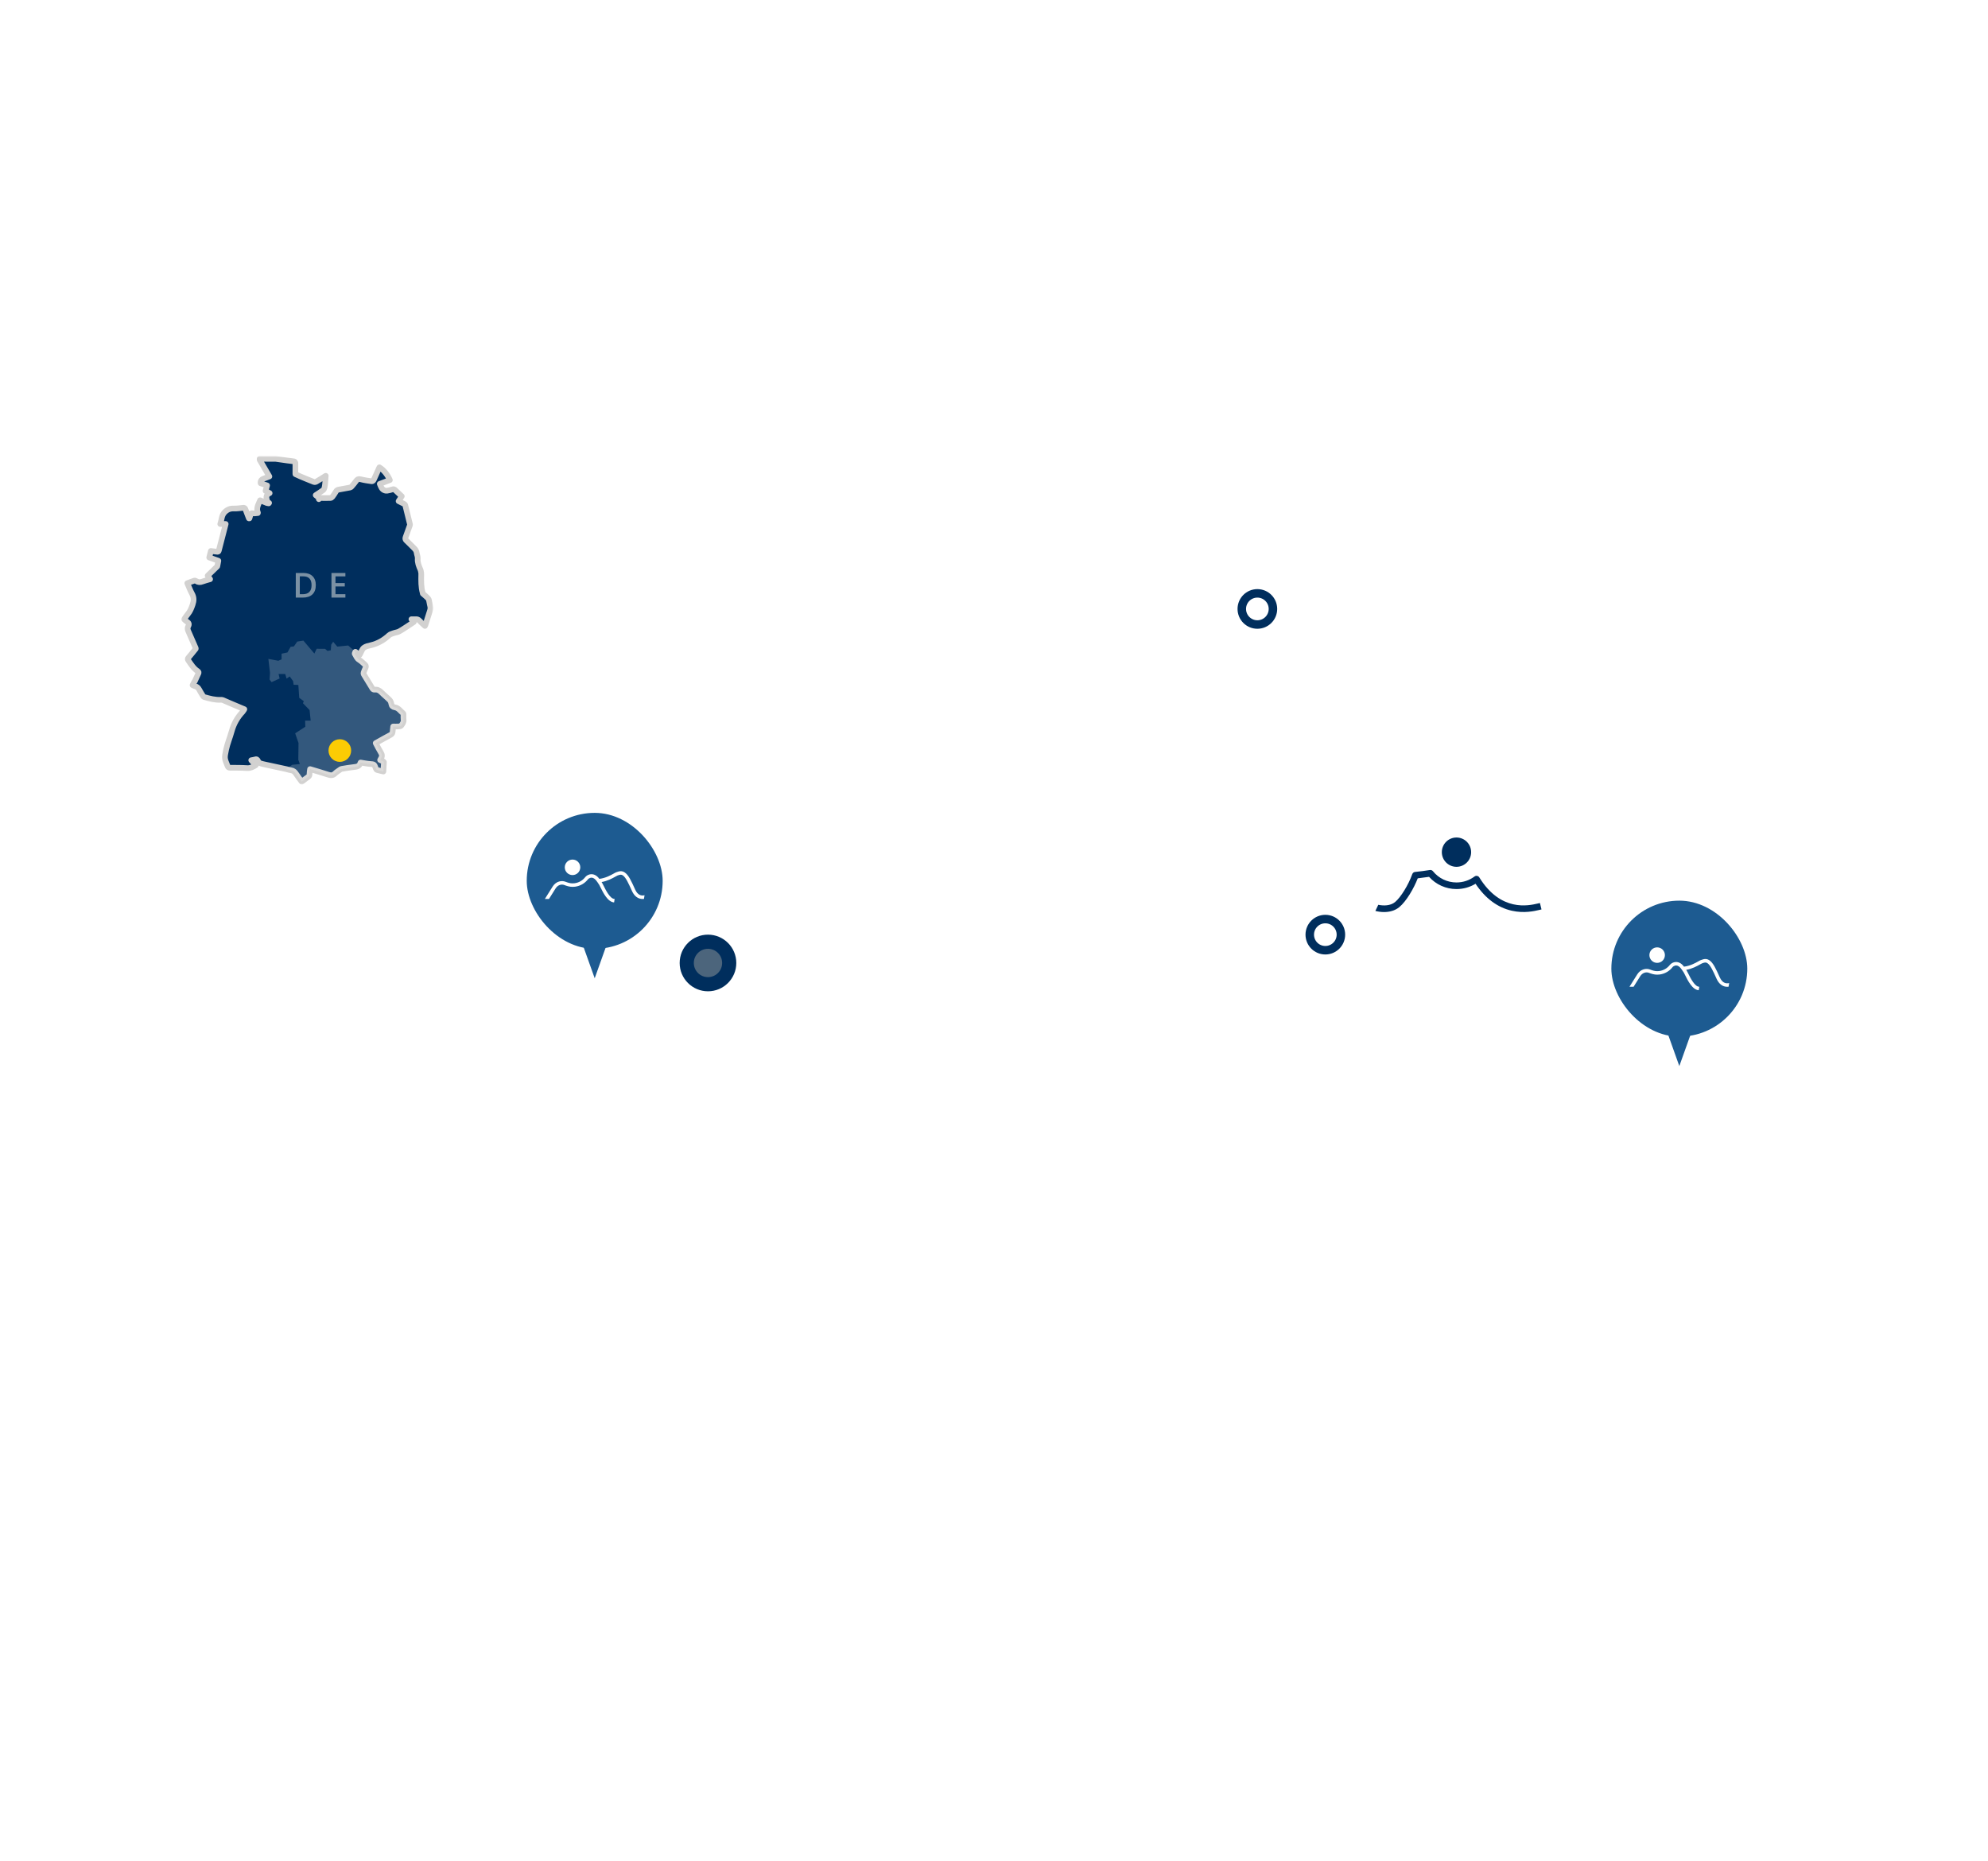 <svg width="702" height="657" viewBox="0 0 702 657" fill="none" xmlns="http://www.w3.org/2000/svg">
<path opacity="0.2" d="M615 119L588.5 123.5L566.5 140.5L552.5 169M552.5 169L546.5 192L550.5 208.5L581 242.5L596.5 247.5L600.5 255.5L602 290L605 298L615 303L630 300.273M552.5 169L535.5 162L505.5 160.5L504.5 164.5L495.5 167.5L487 173.5L427 172L415 171L388 181.5L364 182.5L348.5 185.5L328 196L306 201.5L290 204.5L280 202L270.5 204.5L263 203M701 317.5L653.5 296L630 300.273M630 300.273L632.5 316L624.5 329V364L623 377.5L612.5 380.5L606 373M243 217L230 212.5L217 211L206.5 219L196 218L185 224L150.5 223L132 228L93.5 232M400.5 0.5L388 18.5L378 51L347.5 70.5L344.5 80M344.5 106.5V124L321.5 153L263 202.5L254.5 213.5L242.5 218L245 252.5L237.5 287.5L250 337.5L250.312 340M250.312 340L252 353.5L271 379.5L268.5 399.5L275.5 410.5L277.5 444L256.5 477L228.5 496.5L220.5 498L223.5 505L231 508L254.5 506L271 512.5L312.5 505L316.625 508M250.312 340L218.5 345" stroke="white" stroke-linecap="round"/>
<mask id="mask0_5605_3561" style="mask-type:alpha" maskUnits="userSpaceOnUse" x="86" y="63" width="594" height="594">
<path d="M680 360C680 524.029 547.029 657 383 657C218.971 657 86 524.029 86 360C86 195.971 218.971 63 383 63C547.029 63 680 195.971 680 360Z" fill="#D9D9D9"/>
</mask>
<g mask="url(#mask0_5605_3561)">
<path d="M-77.935 788.538V779.724L-65.916 773.314H-48.288L-40.676 761.696L-29.859 759.693L-23.049 739.661L8.201 748.075L21.422 739.661L73.904 748.075L59.882 711.216H39.049L31.037 702.402L39.049 684.775L57.879 669.951L70.699 647.115L98.343 623.077L108.359 640.705L152.028 638.301L173.662 645.513L187.684 634.696L212.523 638.301L228.949 630.689L251.384 629.087L269.813 610.658L266.608 575.803L271.817 564.986L266.608 558.976L291.448 512.903L303.066 515.307L309.877 508.497L319.492 510.9L324.299 490.067L331.911 492.872L352.744 508.497H380.388L397.214 501.285L452.902 503.689L492.565 496.077L506.186 503.689L549.455 506.493L551.458 510.9L572.291 512.903L581.105 478.048L629.18 464.427L638.395 466.831L649.613 458.017L712.512 451.206L722.928 458.017L728.537 448.001L760.988 438.386L774.61 462.424H785.427L793.84 451.206L813.471 455.212L824.689 448.001L847.124 464.427L884.784 460.421L902.412 472.039H915.632L942.475 458.017L958.099 455.212L961.705 462.424L958.099 480.052L970.118 472.039L987.346 466.831L994.557 458.017L988.147 436.783L984.942 414.749L966.513 377.49V365.471L948.885 347.042L939.27 304.975H964.109L980.936 291.754L996.56 288.95L1015.79 275.729L1041.43 235.666L1049.84 232.461L1060.66 250.489L1043.43 284.142L1031.42 316.994L1039.03 333.02L1057.86 347.042L1080.29 324.206L1145.6 312.988V324.206L1160.82 322.203L1175.64 335.023L1227.72 316.994" stroke="white" stroke-width="2" stroke-linecap="round" stroke-linejoin="round" stroke-dasharray="4 8"/>
<path d="M577.899 258.501L583.909 249.687L587.515 247.684L595.127 253.693L596.729 263.308L597.53 284.141L591.922 288.147L585.511 279.734L584.71 274.927L579.101 265.311L577.899 258.501Z" fill="white" fill-opacity="0.5"/>
<path d="M423.255 234.864L442.085 224.047V244.479L459.312 278.933L464.52 294.558L468.927 303.773L481.347 312.587V316.593L464.52 312.587L442.085 316.593L446.091 299.366L423.255 268.517V234.864Z" fill="white" fill-opacity="0.5"/>
<path d="M611.953 370.277L615.158 375.886L619.565 372.681L618.764 370.277L619.966 365.069L615.959 361.463L613.556 363.065L615.158 367.472L611.953 370.277Z" fill="white" fill-opacity="0.5"/>
<path d="M310.152 258V250.392H307.08V249.54H314.22V250.392H311.148V258H310.152ZM318.895 258V249.54H324.235V250.368H319.855V253.296H323.983V254.124H319.855V257.172H324.235V258H318.895ZM333.32 258.108C331.96 258.108 330.924 257.724 330.212 256.956C329.5 256.188 329.144 255.128 329.144 253.776C329.144 252.88 329.304 252.108 329.624 251.46C329.944 250.812 330.404 250.312 331.004 249.96C331.604 249.608 332.328 249.432 333.176 249.432C333.776 249.432 334.328 249.524 334.832 249.708C335.336 249.884 335.764 250.144 336.116 250.488L335.732 251.28C335.348 250.944 334.952 250.7 334.544 250.548C334.136 250.396 333.676 250.32 333.164 250.32C332.204 250.32 331.468 250.624 330.956 251.232C330.444 251.832 330.188 252.68 330.188 253.776C330.188 254.896 330.452 255.752 330.98 256.344C331.508 256.936 332.296 257.232 333.344 257.232C334.024 257.232 334.676 257.116 335.3 256.884V254.376H333.152V253.596H336.152V257.508C335.928 257.628 335.656 257.732 335.336 257.82C335.024 257.908 334.692 257.976 334.34 258.024C333.988 258.08 333.648 258.108 333.32 258.108ZM341.763 258V249.54H347.103V250.368H342.723V253.296H346.851V254.124H342.723V257.172H347.103V258H341.763ZM352.359 258V249.54H355.707C356.619 249.54 357.315 249.752 357.795 250.176C358.283 250.6 358.527 251.204 358.527 251.988C358.527 252.612 358.355 253.124 358.011 253.524C357.675 253.924 357.195 254.184 356.571 254.304C356.939 254.432 357.255 254.744 357.519 255.24L359.007 258H357.927L356.463 255.288C356.279 254.952 356.067 254.724 355.827 254.604C355.587 254.484 355.271 254.424 354.879 254.424H353.343V258H352.359ZM353.343 253.644H355.563C356.891 253.644 357.555 253.092 357.555 251.988C357.555 250.9 356.891 250.356 355.563 250.356H353.343V253.644ZM363.986 258V249.54H364.754L369.854 256.344V249.54H370.766V258H370.022L364.91 251.172V258H363.986ZM379.205 258.108C378.541 258.108 377.941 258.024 377.405 257.856C376.869 257.68 376.405 257.428 376.013 257.1L376.361 256.308C376.769 256.62 377.197 256.852 377.645 257.004C378.093 257.156 378.613 257.232 379.205 257.232C379.925 257.232 380.457 257.1 380.801 256.836C381.153 256.564 381.329 256.208 381.329 255.768C381.329 255.416 381.201 255.136 380.945 254.928C380.697 254.72 380.277 254.556 379.685 254.436L378.437 254.184C377.685 254.024 377.121 253.764 376.745 253.404C376.377 253.036 376.193 252.548 376.193 251.94C376.193 251.436 376.321 250.996 376.577 250.62C376.841 250.244 377.205 249.952 377.669 249.744C378.133 249.536 378.669 249.432 379.277 249.432C379.845 249.432 380.373 249.524 380.861 249.708C381.349 249.884 381.761 250.14 382.097 250.476L381.749 251.244C381.389 250.916 381.009 250.68 380.609 250.536C380.209 250.384 379.761 250.308 379.265 250.308C378.633 250.308 378.129 250.456 377.753 250.752C377.377 251.04 377.189 251.424 377.189 251.904C377.189 252.288 377.305 252.592 377.537 252.816C377.777 253.04 378.165 253.204 378.701 253.308L379.949 253.572C380.757 253.74 381.353 253.996 381.737 254.34C382.129 254.676 382.325 255.136 382.325 255.72C382.325 256.192 382.197 256.608 381.941 256.968C381.693 257.328 381.333 257.608 380.861 257.808C380.397 258.008 379.845 258.108 379.205 258.108ZM387.452 258V249.54H392.792V250.368H388.412V253.296H392.54V254.124H388.412V257.172H392.792V258H387.452ZM398.048 258V249.54H403.388V250.368H399.008V253.296H403.136V254.124H399.008V257.172H403.388V258H398.048Z" fill="white" fill-opacity="0.8"/>
<path opacity="0.6" d="M319.38 580L325.6 565.9H327L333.22 580H331.52L329.96 576.4H322.62L321.08 580H319.38ZM326.28 567.82L323.22 575.02H329.38L326.32 567.82H326.28ZM343.247 580V567.32H338.127V565.9H350.027V567.32H344.907V580H343.247Z" fill="white" fill-opacity="0.8"/>
<path opacity="0.6" d="M195.74 550V535.9H200.5C202.78 535.9 204.54 536.507 205.78 537.72C207.02 538.92 207.64 540.66 207.64 542.94C207.64 545.22 207.02 546.967 205.78 548.18C204.54 549.393 202.78 550 200.5 550H195.74ZM197.38 548.6H200.38C204.06 548.6 205.9 546.713 205.9 542.94C205.9 539.18 204.06 537.3 200.38 537.3H197.38V548.6ZM216.584 550V535.9H225.484V537.28H218.184V542.16H225.064V543.54H218.184V548.62H225.484V550H216.584Z" fill="white" fill-opacity="0.8"/>
<path d="M307.299 91.431L303.962 88.176L300.625 91.431L301.149 91.968L303.587 89.589V98H304.337V89.59L306.775 91.968L307.299 91.431Z" fill="white"/>
<path d="M316.332 97V88.54H317.616L320.616 94.072L323.604 88.54H324.864V97H323.472V91.3L321.048 95.716H320.148L317.724 91.324V97H316.332ZM332.042 97.12C330.882 97.12 329.994 96.82 329.378 96.22C328.77 95.612 328.466 94.716 328.466 93.532V88.54H330.002V93.52C330.002 94.28 330.174 94.852 330.518 95.236C330.87 95.612 331.378 95.8 332.042 95.8C333.394 95.8 334.07 95.04 334.07 93.52V88.54H335.594V93.532C335.594 94.716 335.294 95.612 334.694 96.22C334.094 96.82 333.21 97.12 332.042 97.12ZM332.474 87.52V86.14H333.866V87.52H332.474ZM330.218 87.52V86.14H331.61V87.52H330.218ZM339.185 97V88.54H340.337L344.885 94.444V88.54H346.313V97H345.173L340.613 91.072V97H339.185ZM353.897 97.12C353.017 97.12 352.261 96.944 351.629 96.592C351.005 96.232 350.525 95.728 350.189 95.08C349.853 94.424 349.685 93.652 349.685 92.764C349.685 91.876 349.853 91.108 350.189 90.46C350.525 89.812 351.005 89.312 351.629 88.96C352.261 88.6 353.017 88.42 353.897 88.42C354.465 88.42 355.001 88.508 355.505 88.684C356.017 88.86 356.437 89.112 356.765 89.44L356.261 90.664C355.901 90.36 355.533 90.14 355.157 90.004C354.781 89.86 354.377 89.788 353.945 89.788C353.089 89.788 352.437 90.048 351.989 90.568C351.541 91.08 351.317 91.812 351.317 92.764C351.317 93.716 351.541 94.452 351.989 94.972C352.437 95.492 353.089 95.752 353.945 95.752C354.377 95.752 354.781 95.684 355.157 95.548C355.533 95.404 355.901 95.18 356.261 94.876L356.765 96.1C356.437 96.42 356.017 96.672 355.505 96.856C355.001 97.032 354.465 97.12 353.897 97.12ZM359.906 97V88.54H361.442V92.068H365.798V88.54H367.334V97H365.798V93.352H361.442V97H359.906ZM370.987 97V88.54H376.615V89.764H372.463V92.092H376.351V93.316H372.463V95.776H376.615V97H370.987ZM379.947 97V88.54H381.099L385.647 94.444V88.54H387.075V97H385.935L381.375 91.072V97H379.947Z" fill="white"/>
<path d="M357.855 634.395V626H357.105V634.395L354.647 632.012L354.125 632.55L357.48 635.804L360.835 632.55L360.312 632.012L357.855 634.395Z" fill="white"/>
<path d="M369.665 635V626.54H371.201V635H369.665ZM374.84 635V626.54H375.992L380.54 632.444V626.54H381.968V635H380.828L376.268 629.072V635H374.84ZM385.616 635V626.54H386.768L391.316 632.444V626.54H392.744V635H391.604L387.044 629.072V635H385.616ZM399.309 635.12C398.645 635.12 398.029 635.036 397.461 634.868C396.893 634.692 396.413 634.456 396.021 634.16L396.489 632.948C396.881 633.228 397.309 633.444 397.773 633.596C398.245 633.748 398.757 633.824 399.309 633.824C399.941 633.824 400.401 633.72 400.689 633.512C400.977 633.296 401.121 633.02 401.121 632.684C401.121 632.404 401.017 632.184 400.809 632.024C400.609 631.864 400.261 631.732 399.765 631.628L398.445 631.352C396.941 631.032 396.189 630.26 396.189 629.036C396.189 628.508 396.329 628.048 396.609 627.656C396.889 627.264 397.277 626.96 397.773 626.744C398.269 626.528 398.841 626.42 399.489 626.42C400.065 626.42 400.605 626.508 401.109 626.684C401.613 626.852 402.033 627.092 402.369 627.404L401.901 628.556C401.237 627.996 400.429 627.716 399.477 627.716C398.925 627.716 398.493 627.832 398.181 628.064C397.869 628.296 397.713 628.6 397.713 628.976C397.713 629.264 397.809 629.496 398.001 629.672C398.193 629.84 398.521 629.972 398.985 630.068L400.293 630.344C401.085 630.512 401.673 630.776 402.057 631.136C402.449 631.496 402.645 631.976 402.645 632.576C402.645 633.08 402.509 633.524 402.237 633.908C401.965 634.292 401.577 634.592 401.073 634.808C400.577 635.016 399.989 635.12 399.309 635.12ZM405.763 635V626.54H409.459C410.347 626.54 411.035 626.736 411.523 627.128C412.011 627.512 412.255 628.048 412.255 628.736C412.255 629.192 412.139 629.584 411.907 629.912C411.675 630.24 411.355 630.48 410.947 630.632C411.427 630.768 411.799 631.008 412.063 631.352C412.335 631.688 412.471 632.116 412.471 632.636C412.471 633.388 412.215 633.972 411.703 634.388C411.199 634.796 410.495 635 409.591 635H405.763ZM407.239 630.128H409.195C410.243 630.128 410.767 629.724 410.767 628.916C410.767 628.108 410.243 627.704 409.195 627.704H407.239V630.128ZM407.239 633.836H409.399C410.455 633.836 410.983 633.412 410.983 632.564C410.983 631.716 410.455 631.292 409.399 631.292H407.239V633.836ZM415.825 635V626.54H419.497C420.425 626.54 421.141 626.764 421.645 627.212C422.149 627.652 422.401 628.272 422.401 629.072C422.401 629.704 422.237 630.228 421.909 630.644C421.581 631.052 421.109 631.328 420.493 631.472C420.901 631.6 421.237 631.908 421.501 632.396L422.917 635H421.225L419.761 632.3C419.617 632.036 419.445 631.856 419.245 631.76C419.053 631.664 418.805 631.616 418.501 631.616H417.361V635H415.825ZM417.361 630.476H419.233C420.353 630.476 420.913 630.02 420.913 629.108C420.913 628.204 420.353 627.752 419.233 627.752H417.361V630.476ZM429.367 635.12C428.207 635.12 427.319 634.82 426.703 634.22C426.095 633.612 425.791 632.716 425.791 631.532V626.54H427.327V631.52C427.327 632.28 427.499 632.852 427.843 633.236C428.195 633.612 428.703 633.8 429.367 633.8C430.719 633.8 431.395 633.04 431.395 631.52V626.54H432.919V631.532C432.919 632.716 432.619 633.612 432.019 634.22C431.419 634.82 430.535 635.12 429.367 635.12ZM440.447 635.12C439.567 635.12 438.811 634.944 438.179 634.592C437.555 634.232 437.075 633.728 436.739 633.08C436.403 632.424 436.235 631.652 436.235 630.764C436.235 629.876 436.403 629.108 436.739 628.46C437.075 627.812 437.555 627.312 438.179 626.96C438.811 626.6 439.567 626.42 440.447 626.42C441.015 626.42 441.551 626.508 442.055 626.684C442.567 626.86 442.987 627.112 443.315 627.44L442.811 628.664C442.451 628.36 442.083 628.14 441.707 628.004C441.331 627.86 440.927 627.788 440.495 627.788C439.639 627.788 438.987 628.048 438.539 628.568C438.091 629.08 437.867 629.812 437.867 630.764C437.867 631.716 438.091 632.452 438.539 632.972C438.987 633.492 439.639 633.752 440.495 633.752C440.927 633.752 441.331 633.684 441.707 633.548C442.083 633.404 442.451 633.18 442.811 632.876L443.315 634.1C442.987 634.42 442.567 634.672 442.055 634.856C441.551 635.032 441.015 635.12 440.447 635.12ZM446.455 635V626.54H447.991V630.284H448.015L451.747 626.54H453.619L449.503 630.608L453.823 635H451.927L448.015 631.088H447.991V635H446.455Z" fill="white"/>
<path d="M527.78 234.108C527.116 234.108 526.516 234.024 525.98 233.856C525.444 233.68 524.98 233.428 524.588 233.1L524.936 232.308C525.344 232.62 525.772 232.852 526.22 233.004C526.668 233.156 527.188 233.232 527.78 233.232C528.5 233.232 529.032 233.1 529.376 232.836C529.728 232.564 529.904 232.208 529.904 231.768C529.904 231.416 529.776 231.136 529.52 230.928C529.272 230.72 528.852 230.556 528.26 230.436L527.012 230.184C526.26 230.024 525.696 229.764 525.32 229.404C524.952 229.036 524.768 228.548 524.768 227.94C524.768 227.436 524.896 226.996 525.152 226.62C525.416 226.244 525.78 225.952 526.244 225.744C526.708 225.536 527.244 225.432 527.852 225.432C528.42 225.432 528.948 225.524 529.436 225.708C529.924 225.884 530.336 226.14 530.672 226.476L530.324 227.244C529.964 226.916 529.584 226.68 529.184 226.536C528.784 226.384 528.336 226.308 527.84 226.308C527.208 226.308 526.704 226.456 526.328 226.752C525.952 227.04 525.764 227.424 525.764 227.904C525.764 228.288 525.88 228.592 526.112 228.816C526.352 229.04 526.74 229.204 527.276 229.308L528.524 229.572C529.332 229.74 529.928 229.996 530.312 230.34C530.704 230.676 530.9 231.136 530.9 231.72C530.9 232.192 530.772 232.608 530.516 232.968C530.268 233.328 529.908 233.608 529.436 233.808C528.972 234.008 528.42 234.108 527.78 234.108ZM539.687 234.108C538.855 234.108 538.143 233.932 537.551 233.58C536.959 233.228 536.503 232.728 536.183 232.08C535.871 231.432 535.715 230.66 535.715 229.764C535.715 228.876 535.871 228.108 536.183 227.46C536.503 226.812 536.959 226.312 537.551 225.96C538.143 225.608 538.855 225.432 539.687 225.432C540.271 225.432 540.807 225.524 541.295 225.708C541.791 225.892 542.211 226.16 542.555 226.512L542.171 227.316C541.803 226.972 541.419 226.724 541.019 226.572C540.627 226.412 540.191 226.332 539.711 226.332C538.759 226.332 538.031 226.632 537.527 227.232C537.023 227.832 536.771 228.676 536.771 229.764C536.771 230.86 537.023 231.708 537.527 232.308C538.031 232.908 538.759 233.208 539.711 233.208C540.191 233.208 540.627 233.132 541.019 232.98C541.419 232.82 541.803 232.568 542.171 232.224L542.555 233.028C542.211 233.372 541.791 233.64 541.295 233.832C540.807 234.016 540.271 234.108 539.687 234.108ZM547.701 234V225.54H548.685V229.284H553.761V225.54H554.745V234H553.761V230.136H548.685V234H547.701ZM560.43 234V225.54H561.414V233.136H565.722V234H560.43ZM570.546 234V225.54H571.53V234H570.546ZM577.216 234V225.54H582.556V226.368H578.176V229.296H582.304V230.124H578.176V233.172H582.556V234H577.216ZM587.812 234V225.54H591.16C592.072 225.54 592.768 225.752 593.248 226.176C593.736 226.6 593.98 227.204 593.98 227.988C593.98 228.612 593.808 229.124 593.464 229.524C593.128 229.924 592.648 230.184 592.024 230.304C592.392 230.432 592.708 230.744 592.972 231.24L594.46 234H593.38L591.916 231.288C591.732 230.952 591.52 230.724 591.28 230.604C591.04 230.484 590.724 230.424 590.332 230.424H588.796V234H587.812ZM588.796 229.644H591.016C592.344 229.644 593.008 229.092 593.008 227.988C593.008 226.9 592.344 226.356 591.016 226.356H588.796V229.644ZM602.175 234.108C601.511 234.108 600.911 234.024 600.375 233.856C599.839 233.68 599.375 233.428 598.983 233.1L599.331 232.308C599.739 232.62 600.167 232.852 600.615 233.004C601.063 233.156 601.583 233.232 602.175 233.232C602.895 233.232 603.427 233.1 603.771 232.836C604.123 232.564 604.299 232.208 604.299 231.768C604.299 231.416 604.171 231.136 603.915 230.928C603.667 230.72 603.247 230.556 602.655 230.436L601.407 230.184C600.655 230.024 600.091 229.764 599.715 229.404C599.347 229.036 599.163 228.548 599.163 227.94C599.163 227.436 599.291 226.996 599.547 226.62C599.811 226.244 600.175 225.952 600.639 225.744C601.103 225.536 601.639 225.432 602.247 225.432C602.815 225.432 603.343 225.524 603.831 225.708C604.319 225.884 604.731 226.14 605.067 226.476L604.719 227.244C604.359 226.916 603.979 226.68 603.579 226.536C603.179 226.384 602.731 226.308 602.235 226.308C601.603 226.308 601.099 226.456 600.723 226.752C600.347 227.04 600.159 227.424 600.159 227.904C600.159 228.288 600.275 228.592 600.507 228.816C600.747 229.04 601.135 229.204 601.671 229.308L602.919 229.572C603.727 229.74 604.323 229.996 604.707 230.34C605.099 230.676 605.295 231.136 605.295 231.72C605.295 232.192 605.167 232.608 604.911 232.968C604.663 233.328 604.303 233.608 603.831 233.808C603.367 234.008 602.815 234.108 602.175 234.108ZM610.422 234V225.54H615.762V226.368H611.382V229.296H615.51V230.124H611.382V233.172H615.762V234H610.422ZM621.018 234V225.54H626.358V226.368H621.978V229.296H626.106V230.124H621.978V233.172H626.358V234H621.018Z" fill="white" fill-opacity="0.8"/>
<path d="M545.706 404.162C544.71 404.162 543.798 404.036 542.97 403.784C542.142 403.52 541.44 403.154 540.864 402.686L541.458 401.21C542.058 401.666 542.7 402.008 543.384 402.236C544.068 402.464 544.842 402.578 545.706 402.578C546.726 402.578 547.476 402.398 547.956 402.038C548.448 401.666 548.694 401.186 548.694 400.598C548.694 400.118 548.52 399.74 548.172 399.464C547.824 399.176 547.242 398.948 546.426 398.78L544.5 398.384C543.36 398.144 542.508 397.748 541.944 397.196C541.392 396.644 541.116 395.9 541.116 394.964C541.116 394.208 541.314 393.542 541.71 392.966C542.118 392.39 542.682 391.946 543.402 391.634C544.122 391.31 544.95 391.148 545.886 391.148C546.75 391.148 547.548 391.28 548.28 391.544C549.024 391.796 549.654 392.168 550.17 392.66L549.558 394.082C548.538 393.182 547.308 392.732 545.868 392.732C544.98 392.732 544.272 392.93 543.744 393.326C543.228 393.722 542.97 394.25 542.97 394.91C542.97 395.414 543.132 395.816 543.456 396.116C543.78 396.416 544.32 396.644 545.076 396.8L546.984 397.196C548.184 397.448 549.078 397.838 549.666 398.366C550.254 398.882 550.548 399.584 550.548 400.472C550.548 401.216 550.35 401.864 549.954 402.416C549.558 402.968 549 403.4 548.28 403.712C547.56 404.012 546.702 404.162 545.706 404.162ZM552.655 407.24V395.216H554.437V396.71C554.689 396.206 555.073 395.804 555.589 395.504C556.105 395.204 556.699 395.054 557.371 395.054C558.151 395.054 558.829 395.24 559.405 395.612C559.993 395.984 560.443 396.512 560.755 397.196C561.079 397.868 561.241 398.672 561.241 399.608C561.241 400.544 561.079 401.354 560.755 402.038C560.443 402.722 559.993 403.25 559.405 403.622C558.829 403.982 558.151 404.162 557.371 404.162C556.723 404.162 556.141 404.024 555.625 403.748C555.121 403.46 554.737 403.07 554.473 402.578V407.24H552.655ZM556.921 402.758C557.677 402.758 558.277 402.488 558.721 401.948C559.177 401.408 559.405 400.628 559.405 399.608C559.405 398.588 559.177 397.814 558.721 397.286C558.277 396.746 557.677 396.476 556.921 396.476C556.165 396.476 555.559 396.746 555.103 397.286C554.659 397.814 554.437 398.588 554.437 399.608C554.437 400.628 554.659 401.408 555.103 401.948C555.559 402.488 556.165 402.758 556.921 402.758ZM563.308 393.182V391.292H565.432V393.182H563.308ZM563.47 404V395.216H565.288V404H563.47ZM571.771 404.162C570.667 404.162 569.845 403.88 569.305 403.316C568.765 402.752 568.495 401.936 568.495 400.868V396.62H566.785V395.216H568.495V392.57H570.313V395.216H573.031V396.62H570.313V400.724C570.313 401.36 570.445 401.84 570.709 402.164C570.985 402.488 571.429 402.65 572.041 402.65C572.233 402.65 572.419 402.632 572.599 402.596C572.779 402.548 572.959 402.494 573.139 402.434L573.427 403.802C573.247 403.91 572.995 403.994 572.671 404.054C572.359 404.126 572.059 404.162 571.771 404.162ZM574.457 404V402.812L579.245 396.62H574.457V395.216H581.243V396.422L576.455 402.614H581.441V404H574.457ZM583.237 393.182V391.292H585.361V393.182H583.237ZM583.399 404V395.216H585.217V404H583.399ZM587.956 404V395.216H589.72V396.674C590.02 396.146 590.428 395.744 590.944 395.468C591.472 395.192 592.06 395.054 592.708 395.054C594.784 395.054 595.822 396.23 595.822 398.582V404H594.004V398.69C594.004 397.934 593.854 397.382 593.554 397.034C593.266 396.686 592.81 396.512 592.186 396.512C591.454 396.512 590.866 396.746 590.422 397.214C589.99 397.67 589.774 398.276 589.774 399.032V404H587.956ZM602.485 407.402C601.693 407.402 600.955 407.306 600.271 407.114C599.587 406.934 598.981 406.646 598.453 406.25L599.011 404.954C599.539 405.314 600.079 405.578 600.631 405.746C601.183 405.914 601.759 405.998 602.359 405.998C604.039 405.998 604.879 405.158 604.879 403.478V402.092C604.627 402.62 604.231 403.034 603.691 403.334C603.163 403.634 602.569 403.784 601.909 403.784C601.117 403.784 600.427 403.604 599.839 403.244C599.251 402.872 598.795 402.362 598.471 401.714C598.147 401.054 597.985 400.286 597.985 399.41C597.985 398.546 598.147 397.79 598.471 397.142C598.795 396.482 599.251 395.972 599.839 395.612C600.427 395.24 601.117 395.054 601.909 395.054C602.581 395.054 603.181 395.204 603.709 395.504C604.237 395.804 604.627 396.218 604.879 396.746V395.216H606.643V403.262C606.643 404.642 606.289 405.674 605.581 406.358C604.873 407.054 603.841 407.402 602.485 407.402ZM602.341 402.362C603.109 402.362 603.721 402.098 604.177 401.57C604.633 401.042 604.861 400.322 604.861 399.41C604.861 398.498 604.633 397.784 604.177 397.268C603.721 396.74 603.109 396.476 602.341 396.476C601.573 396.476 600.961 396.74 600.505 397.268C600.049 397.784 599.821 398.498 599.821 399.41C599.821 400.322 600.049 401.042 600.505 401.57C600.961 402.098 601.573 402.362 602.341 402.362ZM612.452 404.162C611.732 404.162 611.06 404.072 610.436 403.892C609.812 403.7 609.29 403.436 608.87 403.1L609.392 401.876C609.836 402.188 610.322 402.428 610.85 402.596C611.39 402.764 611.93 402.848 612.47 402.848C613.106 402.848 613.586 402.734 613.91 402.506C614.234 402.278 614.396 401.972 614.396 401.588C614.396 401.276 614.288 401.036 614.072 400.868C613.856 400.688 613.532 400.55 613.1 400.454L611.39 400.112C609.878 399.8 609.122 399.02 609.122 397.772C609.122 396.944 609.452 396.284 610.112 395.792C610.772 395.3 611.636 395.054 612.704 395.054C613.316 395.054 613.898 395.144 614.45 395.324C615.014 395.504 615.482 395.774 615.854 396.134L615.332 397.358C614.972 397.046 614.558 396.806 614.09 396.638C613.622 396.47 613.16 396.386 612.704 396.386C612.08 396.386 611.606 396.506 611.282 396.746C610.958 396.974 610.796 397.286 610.796 397.682C610.796 398.282 611.192 398.666 611.984 398.834L613.694 399.176C614.474 399.332 615.062 399.596 615.458 399.968C615.866 400.34 616.07 400.844 616.07 401.48C616.07 402.32 615.74 402.98 615.08 403.46C614.42 403.928 613.544 404.162 612.452 404.162ZM622.395 404.162C620.955 404.162 619.821 403.76 618.993 402.956C618.165 402.14 617.751 401.03 617.751 399.626C617.751 398.726 617.931 397.934 618.291 397.25C618.663 396.554 619.173 396.014 619.821 395.63C620.469 395.246 621.213 395.054 622.053 395.054C623.265 395.054 624.219 395.444 624.915 396.224C625.611 396.992 625.959 398.054 625.959 399.41V400.022H619.515C619.647 401.846 620.613 402.758 622.413 402.758C622.917 402.758 623.409 402.68 623.889 402.524C624.381 402.368 624.843 402.11 625.275 401.75L625.815 403.01C625.419 403.37 624.909 403.652 624.285 403.856C623.661 404.06 623.031 404.162 622.395 404.162ZM622.125 396.332C621.369 396.332 620.769 396.566 620.325 397.034C619.881 397.502 619.611 398.126 619.515 398.906H624.429C624.393 398.09 624.177 397.46 623.781 397.016C623.385 396.56 622.833 396.332 622.125 396.332ZM632.243 404.162C630.803 404.162 629.669 403.76 628.841 402.956C628.013 402.14 627.599 401.03 627.599 399.626C627.599 398.726 627.779 397.934 628.139 397.25C628.511 396.554 629.021 396.014 629.669 395.63C630.317 395.246 631.061 395.054 631.901 395.054C633.113 395.054 634.067 395.444 634.763 396.224C635.459 396.992 635.807 398.054 635.807 399.41V400.022H629.363C629.495 401.846 630.461 402.758 632.261 402.758C632.765 402.758 633.257 402.68 633.737 402.524C634.229 402.368 634.691 402.11 635.123 401.75L635.663 403.01C635.267 403.37 634.757 403.652 634.133 403.856C633.509 404.06 632.879 404.162 632.243 404.162ZM631.973 396.332C631.217 396.332 630.617 396.566 630.173 397.034C629.729 397.502 629.459 398.126 629.363 398.906H634.277C634.241 398.09 634.025 397.46 633.629 397.016C633.233 396.56 632.681 396.332 631.973 396.332Z" fill="white"/>
<path d="M449.932 378L445.486 365.31H447.394L450.796 375.3L454.288 365.31H455.71L459.166 375.408L462.64 365.31H464.458L459.976 378H458.41L454.972 368.136L451.498 378H449.932ZM468.145 378.162C467.533 378.162 466.987 378.042 466.507 377.802C466.027 377.562 465.643 377.238 465.355 376.83C465.079 376.422 464.941 375.96 464.941 375.444C464.941 374.796 465.103 374.286 465.427 373.914C465.763 373.542 466.309 373.272 467.065 373.104C467.833 372.936 468.865 372.852 470.161 372.852H470.773V372.384C470.773 371.7 470.629 371.208 470.341 370.908C470.053 370.608 469.579 370.458 468.919 370.458C468.415 370.458 467.911 370.536 467.407 370.692C466.903 370.836 466.387 371.07 465.859 371.394L465.301 370.116C465.757 369.792 466.327 369.534 467.011 369.342C467.695 369.15 468.349 369.054 468.973 369.054C470.173 369.054 471.061 369.342 471.637 369.918C472.213 370.482 472.501 371.37 472.501 372.582V378H470.791V376.542C470.575 377.046 470.239 377.442 469.783 377.73C469.327 378.018 468.781 378.162 468.145 378.162ZM468.505 376.866C469.153 376.866 469.693 376.638 470.125 376.182C470.557 375.726 470.773 375.15 470.773 374.454V373.968H470.179C469.303 373.968 468.613 374.01 468.109 374.094C467.617 374.178 467.263 374.322 467.047 374.526C466.843 374.718 466.741 374.988 466.741 375.336C466.741 375.792 466.897 376.164 467.209 376.452C467.521 376.728 467.953 376.866 468.505 376.866ZM478.047 378.162C477.087 378.162 476.367 377.892 475.887 377.352C475.419 376.812 475.185 376.02 475.185 374.976V365.31H477.003V374.868C477.003 376.056 477.489 376.65 478.461 376.65C478.605 376.65 478.737 376.644 478.857 376.632C478.989 376.62 479.121 376.596 479.253 376.56L479.217 378.018C478.809 378.114 478.419 378.162 478.047 378.162ZM483.729 378.162C482.769 378.162 482.049 377.892 481.569 377.352C481.101 376.812 480.867 376.02 480.867 374.976V365.31H482.685V374.868C482.685 376.056 483.171 376.65 484.143 376.65C484.287 376.65 484.419 376.644 484.539 376.632C484.671 376.62 484.803 376.596 484.935 376.56L484.899 378.018C484.491 378.114 484.101 378.162 483.729 378.162ZM491.265 378.162C490.593 378.162 489.999 378.012 489.483 377.712C488.967 377.412 488.583 377.01 488.331 376.506V378H486.549V365.31H488.367V370.638C488.631 370.158 489.015 369.774 489.519 369.486C490.035 369.198 490.617 369.054 491.265 369.054C492.045 369.054 492.723 369.24 493.299 369.612C493.887 369.984 494.337 370.512 494.649 371.196C494.973 371.868 495.135 372.672 495.135 373.608C495.135 374.544 494.973 375.354 494.649 376.038C494.337 376.722 493.887 377.25 493.299 377.622C492.723 377.982 492.045 378.162 491.265 378.162ZM490.815 376.758C491.571 376.758 492.171 376.488 492.615 375.948C493.071 375.408 493.299 374.628 493.299 373.608C493.299 372.588 493.071 371.814 492.615 371.286C492.171 370.746 491.571 370.476 490.815 370.476C490.059 370.476 489.453 370.746 488.997 371.286C488.553 371.814 488.331 372.588 488.331 373.608C488.331 374.628 488.553 375.408 488.997 375.948C489.453 376.488 490.059 376.758 490.815 376.758ZM501.486 378.162C500.046 378.162 498.912 377.76 498.084 376.956C497.256 376.14 496.842 375.03 496.842 373.626C496.842 372.726 497.022 371.934 497.382 371.25C497.754 370.554 498.264 370.014 498.912 369.63C499.56 369.246 500.304 369.054 501.144 369.054C502.356 369.054 503.31 369.444 504.006 370.224C504.702 370.992 505.05 372.054 505.05 373.41V374.022H498.606C498.738 375.846 499.704 376.758 501.504 376.758C502.008 376.758 502.5 376.68 502.98 376.524C503.472 376.368 503.934 376.11 504.366 375.75L504.906 377.01C504.51 377.37 504 377.652 503.376 377.856C502.752 378.06 502.122 378.162 501.486 378.162ZM501.216 370.332C500.46 370.332 499.86 370.566 499.416 371.034C498.972 371.502 498.702 372.126 498.606 372.906H503.52C503.484 372.09 503.268 371.46 502.872 371.016C502.476 370.56 501.924 370.332 501.216 370.332ZM507.212 378V369.216H508.976V370.782C509.432 369.738 510.38 369.156 511.82 369.036L512.414 369L512.54 370.548L511.442 370.656C509.846 370.812 509.048 371.634 509.048 373.122V378H507.212ZM517.961 381.402C517.169 381.402 516.431 381.306 515.747 381.114C515.063 380.934 514.457 380.646 513.929 380.25L514.487 378.954C515.015 379.314 515.555 379.578 516.107 379.746C516.659 379.914 517.235 379.998 517.835 379.998C519.515 379.998 520.355 379.158 520.355 377.478V376.092C520.103 376.62 519.707 377.034 519.167 377.334C518.639 377.634 518.045 377.784 517.385 377.784C516.593 377.784 515.903 377.604 515.315 377.244C514.727 376.872 514.271 376.362 513.947 375.714C513.623 375.054 513.461 374.286 513.461 373.41C513.461 372.546 513.623 371.79 513.947 371.142C514.271 370.482 514.727 369.972 515.315 369.612C515.903 369.24 516.593 369.054 517.385 369.054C518.057 369.054 518.657 369.204 519.185 369.504C519.713 369.804 520.103 370.218 520.355 370.746V369.216H522.119V377.262C522.119 378.642 521.765 379.674 521.057 380.358C520.349 381.054 519.317 381.402 517.961 381.402ZM517.817 376.362C518.585 376.362 519.197 376.098 519.653 375.57C520.109 375.042 520.337 374.322 520.337 373.41C520.337 372.498 520.109 371.784 519.653 371.268C519.197 370.74 518.585 370.476 517.817 370.476C517.049 370.476 516.437 370.74 515.981 371.268C515.525 371.784 515.297 372.498 515.297 373.41C515.297 374.322 515.525 375.042 515.981 375.57C516.437 376.098 517.049 376.362 517.817 376.362Z" fill="white"/>
<circle cx="250" cy="340" r="7.5" fill="#4C657C" stroke="#002E5D" stroke-width="5"/>
<path d="M238.476 371V358.31H240.348V369.398H246.63V371H238.476ZM252.424 371.162C250.984 371.162 249.85 370.76 249.022 369.956C248.194 369.14 247.78 368.03 247.78 366.626C247.78 365.726 247.96 364.934 248.32 364.25C248.692 363.554 249.202 363.014 249.85 362.63C250.498 362.246 251.242 362.054 252.082 362.054C253.294 362.054 254.248 362.444 254.944 363.224C255.64 363.992 255.988 365.054 255.988 366.41V367.022H249.544C249.676 368.846 250.642 369.758 252.442 369.758C252.946 369.758 253.438 369.68 253.918 369.524C254.41 369.368 254.872 369.11 255.304 368.75L255.844 370.01C255.448 370.37 254.938 370.652 254.314 370.856C253.69 371.06 253.06 371.162 252.424 371.162ZM252.154 363.332C251.398 363.332 250.798 363.566 250.354 364.034C249.91 364.502 249.64 365.126 249.544 365.906H254.458C254.422 365.09 254.206 364.46 253.81 364.016C253.414 363.56 252.862 363.332 252.154 363.332ZM258.15 371V362.216H259.914V363.674C260.214 363.146 260.622 362.744 261.138 362.468C261.666 362.192 262.254 362.054 262.902 362.054C264.978 362.054 266.016 363.23 266.016 365.582V371H264.198V365.69C264.198 364.934 264.048 364.382 263.748 364.034C263.46 363.686 263.004 363.512 262.38 363.512C261.648 363.512 261.06 363.746 260.616 364.214C260.184 364.67 259.968 365.276 259.968 366.032V371H258.15ZM272.679 374.402C271.887 374.402 271.149 374.306 270.465 374.114C269.781 373.934 269.175 373.646 268.647 373.25L269.205 371.954C269.733 372.314 270.273 372.578 270.825 372.746C271.377 372.914 271.953 372.998 272.553 372.998C274.233 372.998 275.073 372.158 275.073 370.478V369.092C274.821 369.62 274.425 370.034 273.885 370.334C273.357 370.634 272.763 370.784 272.103 370.784C271.311 370.784 270.621 370.604 270.033 370.244C269.445 369.872 268.989 369.362 268.665 368.714C268.341 368.054 268.179 367.286 268.179 366.41C268.179 365.546 268.341 364.79 268.665 364.142C268.989 363.482 269.445 362.972 270.033 362.612C270.621 362.24 271.311 362.054 272.103 362.054C272.775 362.054 273.375 362.204 273.903 362.504C274.431 362.804 274.821 363.218 275.073 363.746V362.216H276.837V370.262C276.837 371.642 276.483 372.674 275.775 373.358C275.067 374.054 274.035 374.402 272.679 374.402ZM272.535 369.362C273.303 369.362 273.915 369.098 274.371 368.57C274.827 368.042 275.055 367.322 275.055 366.41C275.055 365.498 274.827 364.784 274.371 364.268C273.915 363.74 273.303 363.476 272.535 363.476C271.767 363.476 271.155 363.74 270.699 364.268C270.243 364.784 270.015 365.498 270.015 366.41C270.015 367.322 270.243 368.042 270.699 368.57C271.155 369.098 271.767 369.362 272.535 369.362ZM283.546 374.402C282.754 374.402 282.016 374.306 281.332 374.114C280.648 373.934 280.042 373.646 279.514 373.25L280.072 371.954C280.6 372.314 281.14 372.578 281.692 372.746C282.244 372.914 282.82 372.998 283.42 372.998C285.1 372.998 285.94 372.158 285.94 370.478V369.092C285.688 369.62 285.292 370.034 284.752 370.334C284.224 370.634 283.63 370.784 282.97 370.784C282.178 370.784 281.488 370.604 280.9 370.244C280.312 369.872 279.856 369.362 279.532 368.714C279.208 368.054 279.046 367.286 279.046 366.41C279.046 365.546 279.208 364.79 279.532 364.142C279.856 363.482 280.312 362.972 280.9 362.612C281.488 362.24 282.178 362.054 282.97 362.054C283.642 362.054 284.242 362.204 284.77 362.504C285.298 362.804 285.688 363.218 285.94 363.746V362.216H287.704V370.262C287.704 371.642 287.35 372.674 286.642 373.358C285.934 374.054 284.902 374.402 283.546 374.402ZM283.402 369.362C284.17 369.362 284.782 369.098 285.238 368.57C285.694 368.042 285.922 367.322 285.922 366.41C285.922 365.498 285.694 364.784 285.238 364.268C284.782 363.74 284.17 363.476 283.402 363.476C282.634 363.476 282.022 363.74 281.566 364.268C281.11 364.784 280.882 365.498 280.882 366.41C280.882 367.322 281.11 368.042 281.566 368.57C282.022 369.098 282.634 369.362 283.402 369.362ZM290.436 371V362.216H292.2V363.782C292.656 362.738 293.604 362.156 295.044 362.036L295.638 362L295.764 363.548L294.666 363.656C293.07 363.812 292.272 364.634 292.272 366.122V371H290.436ZM297.169 360.182V358.292H299.293V360.182H297.169ZM297.331 371V362.216H299.149V371H297.331ZM306.01 371.162C304.57 371.162 303.436 370.76 302.608 369.956C301.78 369.14 301.366 368.03 301.366 366.626C301.366 365.726 301.546 364.934 301.906 364.25C302.278 363.554 302.788 363.014 303.436 362.63C304.084 362.246 304.828 362.054 305.668 362.054C306.88 362.054 307.834 362.444 308.53 363.224C309.226 363.992 309.574 365.054 309.574 366.41V367.022H303.13C303.262 368.846 304.228 369.758 306.028 369.758C306.532 369.758 307.024 369.68 307.504 369.524C307.996 369.368 308.458 369.11 308.89 368.75L309.43 370.01C309.034 370.37 308.524 370.652 307.9 370.856C307.276 371.06 306.646 371.162 306.01 371.162ZM305.74 363.332C304.984 363.332 304.384 363.566 303.94 364.034C303.496 364.502 303.226 365.126 303.13 365.906H308.044C308.008 365.09 307.792 364.46 307.396 364.016C307 363.56 306.448 363.332 305.74 363.332ZM314.814 371.162C314.094 371.162 313.422 371.072 312.798 370.892C312.174 370.7 311.652 370.436 311.232 370.1L311.754 368.876C312.198 369.188 312.684 369.428 313.212 369.596C313.752 369.764 314.292 369.848 314.832 369.848C315.468 369.848 315.948 369.734 316.272 369.506C316.596 369.278 316.758 368.972 316.758 368.588C316.758 368.276 316.65 368.036 316.434 367.868C316.218 367.688 315.894 367.55 315.462 367.454L313.752 367.112C312.24 366.8 311.484 366.02 311.484 364.772C311.484 363.944 311.814 363.284 312.474 362.792C313.134 362.3 313.998 362.054 315.066 362.054C315.678 362.054 316.26 362.144 316.812 362.324C317.376 362.504 317.844 362.774 318.216 363.134L317.694 364.358C317.334 364.046 316.92 363.806 316.452 363.638C315.984 363.47 315.522 363.386 315.066 363.386C314.442 363.386 313.968 363.506 313.644 363.746C313.32 363.974 313.158 364.286 313.158 364.682C313.158 365.282 313.554 365.666 314.346 365.834L316.056 366.176C316.836 366.332 317.424 366.596 317.82 366.968C318.228 367.34 318.432 367.844 318.432 368.48C318.432 369.32 318.102 369.98 317.442 370.46C316.782 370.928 315.906 371.162 314.814 371.162Z" fill="white"/>
<circle opacity="0.5" cx="210" cy="347" r="4" fill="white"/>
<g filter="url(#filter0_d_5605_3561)">
<rect x="234" y="329" width="48" height="48" rx="24" transform="rotate(-180 234 329)" fill="#1D5B91"/>
<path d="M202.172 302.969C203.685 302.969 204.911 301.743 204.911 300.23C204.911 298.717 203.685 297.49 202.172 297.49C200.659 297.49 199.432 298.717 199.432 300.23C199.432 301.743 200.659 302.969 202.172 302.969Z" fill="white"/>
<path d="M224.294 308.098L224.188 307.865C222.942 305.105 221.957 302.925 220.599 302.039C219.621 301.4 218.792 301.523 217.606 301.974C217.37 302.063 217.087 302.222 216.695 302.442C215.624 303.041 213.866 304.023 211.646 304.303C211.128 303.622 210.652 303.18 209.986 302.89L209.943 302.871C208.781 302.383 207.406 302.749 206.597 303.761C205.698 304.887 204.423 305.622 203.002 305.832C202.944 305.841 202.898 305.847 202.86 305.85C202.854 305.851 202.848 305.852 202.841 305.852C202.611 305.879 202.386 305.893 202.172 305.893C201.344 305.893 200.573 305.662 199.67 305.315C198.339 304.802 196.356 305.116 195.15 307.014C194.421 308.161 193.235 310.047 192.4 311.402H193.851C194.63 310.147 195.575 308.646 196.192 307.676C197.025 306.364 198.35 306.129 199.227 306.467C200.119 306.81 201.093 307.128 202.172 307.128C202.431 307.128 202.702 307.111 202.977 307.079C203.04 307.073 203.111 307.064 203.187 307.052C204.914 306.797 206.467 305.902 207.562 304.532C208.027 303.949 208.81 303.734 209.465 304.01L209.494 304.022C210.184 304.322 210.615 304.91 211.581 306.392C211.671 306.529 211.833 306.86 212.021 307.242C212.94 309.116 214.596 312.487 216.85 312.621L217.045 311.389C215.464 311.462 213.836 308.139 213.129 306.698C212.906 306.245 212.746 305.918 212.615 305.717C212.551 305.619 212.489 305.524 212.428 305.432C214.579 305.039 216.246 304.107 217.298 303.518C217.617 303.34 217.894 303.185 218.044 303.128C219.099 302.727 219.454 302.765 219.924 303.072C220.98 303.761 221.946 305.899 223.064 308.373L223.169 308.607C223.993 310.429 225.334 311.412 226.904 311.412C227.066 311.412 227.231 311.401 227.397 311.38L227.6 310.088C226.546 310.35 225.217 310.14 224.294 308.098Z" fill="white"/>
<path d="M214 328.2L210 339.4L206 328.2L214 328.2Z" fill="#1D5B91"/>
</g>
<g filter="url(#filter1_dd_5605_3561)">
<rect x="555" y="337" width="80" height="80" rx="40" transform="rotate(-180 555 337)" fill="white"/>
<path d="M514.311 294.051C517.169 294.051 519.486 291.734 519.486 288.876C519.486 286.018 517.169 283.701 514.311 283.701C511.453 283.701 509.136 286.018 509.136 288.876C509.136 291.734 511.453 294.051 514.311 294.051Z" fill="#002E5D"/>
<path d="M543.773 306.83L543.041 307.001C539.805 307.759 529.957 310.065 522.37 297.791C522.198 297.513 521.918 297.32 521.597 297.259C521.277 297.197 520.945 297.273 520.683 297.468C518.829 298.845 516.626 299.573 514.311 299.573C511.067 299.573 508.035 298.123 505.991 295.595C505.717 295.257 505.279 295.098 504.852 295.186C504.132 295.332 500.585 295.806 499.726 295.857C499.258 295.885 498.853 296.191 498.696 296.632C497.365 300.399 494.645 304.818 492.635 306.483C490.969 307.861 488.514 307.841 486.694 307.463L485.667 309.628C486.592 309.866 487.649 310.021 488.738 310.021C490.606 310.021 492.569 309.564 494.121 308.278C496.641 306.192 499.263 301.645 500.633 298.114C501.76 297.993 503.568 297.752 504.626 297.588C507.099 300.34 510.591 301.905 514.311 301.905C516.712 301.905 519.015 301.261 521.041 300.034C524.522 305.239 528.838 308.443 533.883 309.563C538.216 310.526 541.834 309.679 543.573 309.271L544.333 309.094L543.773 306.83Z" fill="#002E5D"/>
<path d="M521.667 335.667L515 354.334L508.333 335.667L521.667 335.667Z" fill="white"/>
</g>
<g filter="url(#filter2_d_5605_3561)">
<rect x="617" y="360" width="48" height="48" rx="24" transform="rotate(-180 617 360)" fill="#1D5B91"/>
<path d="M585.172 333.969C586.685 333.969 587.911 332.743 587.911 331.23C587.911 329.717 586.685 328.49 585.172 328.49C583.659 328.49 582.432 329.717 582.432 331.23C582.432 332.743 583.659 333.969 585.172 333.969Z" fill="white"/>
<path d="M607.294 339.098L607.188 338.865C605.942 336.105 604.957 333.925 603.599 333.039C602.621 332.4 601.792 332.523 600.606 332.974C600.37 333.063 600.087 333.222 599.695 333.442C598.624 334.041 596.866 335.023 594.646 335.303C594.128 334.622 593.652 334.18 592.986 333.89L592.943 333.871C591.781 333.383 590.406 333.749 589.597 334.761C588.698 335.887 587.423 336.622 586.002 336.832C585.944 336.841 585.898 336.847 585.86 336.85C585.854 336.851 585.848 336.852 585.841 336.852C585.611 336.879 585.386 336.893 585.172 336.893C584.344 336.893 583.573 336.662 582.67 336.315C581.339 335.802 579.356 336.116 578.15 338.014C577.421 339.161 576.235 341.047 575.4 342.402H576.851C577.63 341.147 578.575 339.646 579.192 338.676C580.025 337.364 581.35 337.129 582.227 337.467C583.119 337.81 584.093 338.128 585.172 338.128C585.431 338.128 585.702 338.111 585.977 338.079C586.04 338.073 586.111 338.064 586.187 338.052C587.914 337.797 589.467 336.902 590.562 335.532C591.027 334.949 591.81 334.734 592.465 335.01L592.494 335.022C593.184 335.322 593.615 335.91 594.581 337.392C594.671 337.529 594.833 337.86 595.021 338.242C595.94 340.116 597.596 343.487 599.85 343.621L600.045 342.389C598.464 342.462 596.836 339.139 596.129 337.698C595.906 337.245 595.746 336.918 595.615 336.717C595.551 336.619 595.489 336.524 595.428 336.432C597.579 336.039 599.246 335.107 600.298 334.518C600.617 334.34 600.894 334.185 601.044 334.128C602.099 333.727 602.454 333.765 602.924 334.072C603.98 334.761 604.946 336.899 606.064 339.373L606.169 339.607C606.993 341.429 608.334 342.412 609.904 342.412C610.066 342.412 610.231 342.401 610.397 342.38L610.6 341.088C609.546 341.35 608.217 341.14 607.294 339.098Z" fill="white"/>
<path d="M597 359.2L593 370.4L589 359.2L597 359.2Z" fill="#1D5B91"/>
</g>
<path d="M421 17L419 46.5L423 59.5L419 81L414.5 91L415.5 112L423 119L427 172L428.5 191.5L439 202L444.5 216.5L417 231.5V271.5L439 300.5L435 321L468.5 331V345.5L473 352M473 352L469.267 359M473 352H503.5M455.5 779L419 748.5L413.5 659L409.5 651.5V642.5M409.5 620V586L363.5 534L340 525L316.625 508L321 486.5H326V472L344.5 459L358 462.5L366.5 455L454 436.5L456.697 387.5" stroke="white" stroke-width="3" stroke-linecap="round"/>
<circle cx="468" cy="330" r="5.5" fill="white" stroke="#002E5D" stroke-width="3"/>
<path d="M363.154 217.126C362.081 217.126 361.176 216.925 360.438 216.524C359.701 216.113 359.141 215.53 358.758 214.774C358.385 214.018 358.198 213.117 358.198 212.072C358.198 211.036 358.39 210.14 358.772 209.384C359.155 208.619 359.71 208.031 360.438 207.62C361.166 207.209 362.039 207.004 363.056 207.004C363.756 207.004 364.405 207.107 365.002 207.312C365.6 207.517 366.099 207.811 366.5 208.194L365.982 209.328C365.534 208.955 365.077 208.689 364.61 208.53C364.144 208.362 363.626 208.278 363.056 208.278C361.964 208.278 361.134 208.609 360.564 209.272C359.995 209.925 359.71 210.859 359.71 212.072C359.71 213.313 360 214.256 360.578 214.9C361.166 215.544 362.044 215.866 363.21 215.866C363.92 215.866 364.624 215.749 365.324 215.516V212.87H362.916V211.778H366.542V216.426C366.122 216.631 365.6 216.799 364.974 216.93C364.358 217.061 363.752 217.126 363.154 217.126ZM368.789 217V210.168H370.161V211.274C370.366 210.882 370.651 210.579 371.015 210.364C371.379 210.149 371.803 210.042 372.289 210.042C373.334 210.042 374.011 210.499 374.319 211.414C374.533 210.985 374.841 210.649 375.243 210.406C375.644 210.163 376.101 210.042 376.615 210.042C378.145 210.042 378.911 210.957 378.911 212.786V217H377.497V212.856C377.497 212.277 377.394 211.853 377.189 211.582C376.993 211.311 376.666 211.176 376.209 211.176C375.695 211.176 375.289 211.358 374.991 211.722C374.692 212.077 374.543 212.562 374.543 213.178V217H373.129V212.856C373.129 212.277 373.031 211.853 372.835 211.582C372.639 211.311 372.312 211.176 371.855 211.176C371.341 211.176 370.935 211.358 370.637 211.722C370.347 212.077 370.203 212.562 370.203 213.178V217H368.789ZM383.464 217.126C381.812 217.126 380.986 216.207 380.986 214.368V210.168H382.4V214.382C382.4 214.933 382.512 215.339 382.736 215.6C382.96 215.861 383.314 215.992 383.8 215.992C384.332 215.992 384.761 215.815 385.088 215.46C385.424 215.105 385.592 214.629 385.592 214.032V210.168H387.006V217H385.634V215.908C385.41 216.309 385.111 216.613 384.738 216.818C384.364 217.023 383.94 217.126 383.464 217.126ZM389.138 217V210.168H390.51V211.302C390.744 210.891 391.061 210.579 391.462 210.364C391.873 210.149 392.33 210.042 392.834 210.042C394.449 210.042 395.256 210.957 395.256 212.786V217H393.842V212.87C393.842 212.282 393.726 211.853 393.492 211.582C393.268 211.311 392.914 211.176 392.428 211.176C391.859 211.176 391.402 211.358 391.056 211.722C390.72 212.077 390.552 212.548 390.552 213.136V217H389.138ZM399.949 217.126C399.351 217.126 398.824 216.986 398.367 216.706C397.919 216.417 397.569 216.006 397.317 215.474C397.065 214.942 396.939 214.312 396.939 213.584C396.939 212.856 397.065 212.231 397.317 211.708C397.569 211.176 397.919 210.765 398.367 210.476C398.815 210.187 399.342 210.042 399.949 210.042C400.462 210.042 400.919 210.154 401.321 210.378C401.722 210.602 402.021 210.905 402.217 211.288V207.13H403.631V217H402.245V215.81C402.049 216.221 401.745 216.543 401.335 216.776C400.933 217.009 400.471 217.126 399.949 217.126ZM400.313 216.034C400.891 216.034 401.358 215.824 401.713 215.404C402.067 214.984 402.245 214.377 402.245 213.584C402.245 212.791 402.067 212.189 401.713 211.778C401.358 211.358 400.891 211.148 400.313 211.148C399.725 211.148 399.253 211.358 398.899 211.778C398.544 212.189 398.367 212.791 398.367 213.584C398.367 214.377 398.544 214.984 398.899 215.404C399.253 215.824 399.725 216.034 400.313 216.034ZM411.758 217.126C411.282 217.126 410.857 217.033 410.484 216.846C410.111 216.659 409.812 216.407 409.588 216.09C409.373 215.773 409.266 215.413 409.266 215.012C409.266 214.508 409.392 214.111 409.644 213.822C409.905 213.533 410.33 213.323 410.918 213.192C411.515 213.061 412.318 212.996 413.326 212.996H413.802V212.632C413.802 212.1 413.69 211.717 413.466 211.484C413.242 211.251 412.873 211.134 412.36 211.134C411.968 211.134 411.576 211.195 411.184 211.316C410.792 211.428 410.391 211.61 409.98 211.862L409.546 210.868C409.901 210.616 410.344 210.415 410.876 210.266C411.408 210.117 411.917 210.042 412.402 210.042C413.335 210.042 414.026 210.266 414.474 210.714C414.922 211.153 415.146 211.843 415.146 212.786V217H413.816V215.866C413.648 216.258 413.387 216.566 413.032 216.79C412.677 217.014 412.253 217.126 411.758 217.126ZM412.038 216.118C412.542 216.118 412.962 215.941 413.298 215.586C413.634 215.231 413.802 214.783 413.802 214.242V213.864H413.34C412.659 213.864 412.122 213.897 411.73 213.962C411.347 214.027 411.072 214.139 410.904 214.298C410.745 214.447 410.666 214.657 410.666 214.928C410.666 215.283 410.787 215.572 411.03 215.796C411.273 216.011 411.609 216.118 412.038 216.118ZM417.066 217V215.334H418.732V217H417.066ZM422.396 217V208.348H418.896V207.13H427.338V208.348H423.838V217H422.396ZM427.504 217V215.334H429.17V217H427.504Z" fill="white"/>
<circle cx="444" cy="215" r="5.5" fill="white" stroke="#002E5D" stroke-width="3"/>
<path d="M367.148 341V331.13H371.236C372.3 331.13 373.121 331.387 373.7 331.9C374.279 332.404 374.568 333.113 374.568 334.028C374.568 334.765 374.372 335.372 373.98 335.848C373.588 336.315 373.033 336.627 372.314 336.786C372.762 336.935 373.14 337.295 373.448 337.864L375.156 341H373.56L371.852 337.85C371.656 337.486 371.427 337.243 371.166 337.122C370.914 336.991 370.587 336.926 370.186 336.926H368.604V341H367.148ZM368.604 335.834H370.998C372.435 335.834 373.154 335.241 373.154 334.056C373.154 332.88 372.435 332.292 370.998 332.292H368.604V335.834ZM379.413 341.126C378.722 341.126 378.125 340.981 377.621 340.692C377.117 340.403 376.725 339.997 376.445 339.474C376.174 338.942 376.039 338.312 376.039 337.584C376.039 336.856 376.174 336.231 376.445 335.708C376.725 335.176 377.117 334.765 377.621 334.476C378.125 334.187 378.722 334.042 379.413 334.042C380.085 334.042 380.673 334.187 381.177 334.476C381.681 334.765 382.073 335.176 382.353 335.708C382.633 336.231 382.773 336.856 382.773 337.584C382.773 338.312 382.633 338.942 382.353 339.474C382.073 339.997 381.681 340.403 381.177 340.692C380.673 340.981 380.085 341.126 379.413 341.126ZM379.413 340.034C379.991 340.034 380.458 339.824 380.813 339.404C381.167 338.984 381.345 338.377 381.345 337.584C381.345 336.791 381.167 336.189 380.813 335.778C380.458 335.358 379.991 335.148 379.413 335.148C378.825 335.148 378.353 335.358 377.999 335.778C377.644 336.189 377.467 336.791 377.467 337.584C377.467 338.377 377.644 338.984 377.999 339.404C378.353 339.824 378.825 340.034 379.413 340.034ZM387.344 341.126C386.486 341.126 385.846 340.907 385.426 340.468C385.006 340.029 384.796 339.395 384.796 338.564V335.26H383.466V334.168H384.796V332.11H386.21V334.168H388.324V335.26H386.21V338.452C386.21 338.947 386.313 339.32 386.518 339.572C386.733 339.824 387.078 339.95 387.554 339.95C387.704 339.95 387.848 339.936 387.988 339.908C388.128 339.871 388.268 339.829 388.408 339.782L388.632 340.846C388.492 340.93 388.296 340.995 388.044 341.042C387.802 341.098 387.568 341.126 387.344 341.126ZM392.324 341.126C391.465 341.126 390.826 340.907 390.406 340.468C389.986 340.029 389.776 339.395 389.776 338.564V335.26H388.446V334.168H389.776V332.11H391.19V334.168H393.304V335.26H391.19V338.452C391.19 338.947 391.293 339.32 391.498 339.572C391.713 339.824 392.058 339.95 392.534 339.95C392.683 339.95 392.828 339.936 392.968 339.908C393.108 339.871 393.248 339.829 393.388 339.782L393.612 340.846C393.472 340.93 393.276 340.995 393.024 341.042C392.781 341.098 392.548 341.126 392.324 341.126ZM396.849 341.126C396.373 341.126 395.949 341.033 395.575 340.846C395.202 340.659 394.903 340.407 394.679 340.09C394.465 339.773 394.357 339.413 394.357 339.012C394.357 338.508 394.483 338.111 394.735 337.822C394.997 337.533 395.421 337.323 396.009 337.192C396.607 337.061 397.409 336.996 398.417 336.996H398.893V336.632C398.893 336.1 398.781 335.717 398.557 335.484C398.333 335.251 397.965 335.134 397.451 335.134C397.059 335.134 396.667 335.195 396.275 335.316C395.883 335.428 395.482 335.61 395.071 335.862L394.637 334.868C394.992 334.616 395.435 334.415 395.967 334.266C396.499 334.117 397.008 334.042 397.493 334.042C398.427 334.042 399.117 334.266 399.565 334.714C400.013 335.153 400.237 335.843 400.237 336.786V341H398.907V339.866C398.739 340.258 398.478 340.566 398.123 340.79C397.769 341.014 397.344 341.126 396.849 341.126ZM397.129 340.118C397.633 340.118 398.053 339.941 398.389 339.586C398.725 339.231 398.893 338.783 398.893 338.242V337.864H398.431C397.75 337.864 397.213 337.897 396.821 337.962C396.439 338.027 396.163 338.139 395.995 338.298C395.837 338.447 395.757 338.657 395.757 338.928C395.757 339.283 395.879 339.572 396.121 339.796C396.364 340.011 396.7 340.118 397.129 340.118ZM405.335 341.126C404.635 341.126 404.028 340.981 403.515 340.692C403.011 340.393 402.619 339.978 402.339 339.446C402.059 338.905 401.919 338.27 401.919 337.542C401.919 336.459 402.227 335.605 402.843 334.98C403.459 334.355 404.29 334.042 405.335 334.042C405.764 334.042 406.189 334.117 406.609 334.266C407.029 334.415 407.374 334.621 407.645 334.882L407.197 335.876C406.936 335.633 406.646 335.456 406.329 335.344C406.021 335.223 405.727 335.162 405.447 335.162C404.784 335.162 404.271 335.372 403.907 335.792C403.552 336.203 403.375 336.791 403.375 337.556C403.375 338.321 403.552 338.923 403.907 339.362C404.271 339.791 404.784 340.006 405.447 340.006C405.727 340.006 406.021 339.95 406.329 339.838C406.646 339.717 406.936 339.535 407.197 339.292L407.645 340.3C407.374 340.552 407.024 340.753 406.595 340.902C406.175 341.051 405.755 341.126 405.335 341.126ZM409 341V331.13H410.414V335.232C410.647 334.84 410.96 334.546 411.352 334.35C411.753 334.145 412.201 334.042 412.696 334.042C414.311 334.042 415.118 334.957 415.118 336.786V341H413.704V336.87C413.704 336.282 413.587 335.853 413.354 335.582C413.13 335.311 412.775 335.176 412.29 335.176C411.721 335.176 411.263 335.358 410.918 335.722C410.582 336.077 410.414 336.548 410.414 337.136V341H409ZM417.192 337.836V336.688H421.224V337.836H417.192ZM423.502 341V331.13H429.886V332.306H424.902V335.4H429.592V336.576H424.902V339.824H429.886V341H423.502ZM434.772 343.646C434.156 343.646 433.582 343.571 433.05 343.422C432.518 343.282 432.046 343.058 431.636 342.75L432.07 341.742C432.48 342.022 432.9 342.227 433.33 342.358C433.759 342.489 434.207 342.554 434.674 342.554C435.98 342.554 436.634 341.901 436.634 340.594V339.516C436.438 339.927 436.13 340.249 435.71 340.482C435.299 340.715 434.837 340.832 434.324 340.832C433.708 340.832 433.171 340.692 432.714 340.412C432.256 340.123 431.902 339.726 431.65 339.222C431.398 338.709 431.272 338.111 431.272 337.43C431.272 336.758 431.398 336.17 431.65 335.666C431.902 335.153 432.256 334.756 432.714 334.476C433.171 334.187 433.708 334.042 434.324 334.042C434.846 334.042 435.313 334.159 435.724 334.392C436.134 334.625 436.438 334.947 436.634 335.358V334.168H438.006V340.426C438.006 341.499 437.73 342.302 437.18 342.834C436.629 343.375 435.826 343.646 434.772 343.646ZM434.66 339.726C435.257 339.726 435.733 339.521 436.088 339.11C436.442 338.699 436.62 338.139 436.62 337.43C436.62 336.721 436.442 336.165 436.088 335.764C435.733 335.353 435.257 335.148 434.66 335.148C434.062 335.148 433.586 335.353 433.232 335.764C432.877 336.165 432.7 336.721 432.7 337.43C432.7 338.139 432.877 338.699 433.232 339.11C433.586 339.521 434.062 339.726 434.66 339.726ZM443.336 341.126C442.216 341.126 441.334 340.813 440.69 340.188C440.046 339.553 439.724 338.69 439.724 337.598C439.724 336.898 439.864 336.282 440.144 335.75C440.434 335.209 440.83 334.789 441.334 334.49C441.838 334.191 442.417 334.042 443.07 334.042C444.013 334.042 444.755 334.345 445.296 334.952C445.838 335.549 446.108 336.375 446.108 337.43V337.906H441.096C441.199 339.325 441.95 340.034 443.35 340.034C443.742 340.034 444.125 339.973 444.498 339.852C444.881 339.731 445.24 339.53 445.576 339.25L445.996 340.23C445.688 340.51 445.292 340.729 444.806 340.888C444.321 341.047 443.831 341.126 443.336 341.126ZM443.126 335.036C442.538 335.036 442.072 335.218 441.726 335.582C441.381 335.946 441.171 336.431 441.096 337.038H444.918C444.89 336.403 444.722 335.913 444.414 335.568C444.106 335.213 443.677 335.036 443.126 335.036ZM447.79 341V334.168H449.162V335.386C449.517 334.574 450.254 334.121 451.374 334.028L451.836 334L451.934 335.204L451.08 335.288C449.839 335.409 449.218 336.049 449.218 337.206V341H447.79ZM453.153 341V334.168H454.525V335.302C454.758 334.891 455.075 334.579 455.477 334.364C455.887 334.149 456.345 334.042 456.849 334.042C458.463 334.042 459.271 334.957 459.271 336.786V341H457.857V336.87C457.857 336.282 457.74 335.853 457.507 335.582C457.283 335.311 456.928 335.176 456.443 335.176C455.873 335.176 455.416 335.358 455.071 335.722C454.735 336.077 454.567 336.548 454.567 337.136V341H453.153Z" fill="white"/>
</g>
<g filter="url(#filter3_dd_5605_3561)">
<mask id="path-37-outside-1_5605_3561" maskUnits="userSpaceOnUse" x="54.002" y="145" width="89" height="116" fill="black">
<rect fill="white" x="54.002" y="145" width="89" height="116"/>
<path d="M81.049 165.15C80.445 165.186 79.818 165.337 79.244 165.224C78.683 165.114 78.543 165.285 78.442 165.747C78.348 166.179 78.197 166.598 78.072 167.024L77.895 167.02C77.478 165.939 77.039 164.865 76.651 163.773C76.505 163.362 76.289 163.246 75.873 163.289C74.782 163.402 73.684 163.581 72.596 163.542C71.303 163.496 70.339 163.852 69.382 164.787C68.154 165.987 68.331 167.529 67.777 169.004H69.694C69.48 169.837 69.289 170.587 69.095 171.335C68.483 173.693 67.862 176.05 67.261 178.413C67.168 178.777 66.982 178.856 66.642 178.807C65.93 178.705 65.213 178.627 64.466 178.536C64.267 179.324 64.077 180.073 63.883 180.841C65.001 181.237 66.055 181.609 67.103 181.981C66.996 182.565 66.903 183.072 66.809 183.579L66.713 183.975C65.588 185.066 64.464 186.157 63.331 187.258C63.644 187.709 63.898 188.076 64.193 188.501C63.225 188.79 62.319 189 61.46 189.334C60.675 189.639 59.986 189.629 59.283 189.154C59.102 189.032 58.801 188.945 58.608 189.007C57.793 189.268 57 189.591 56.136 189.915C56.704 191.202 57.159 192.472 57.805 193.639C58.506 194.905 58.491 196.089 58.033 197.423C57.613 198.644 57.181 199.815 56.334 200.816C55.854 201.384 55.454 202.019 55.002 202.646C55.357 202.95 55.646 203.269 55.998 203.481C56.685 203.896 56.862 204.396 56.466 205.109C56.156 205.665 56.211 206.218 56.472 206.804C57.373 208.815 58.239 210.844 59.118 212.864V213.063C58.245 214.137 57.388 215.227 56.486 216.278C56.205 216.605 56.256 216.812 56.472 217.125C57.457 218.554 58.366 220.045 59.867 221.028C60.183 221.234 60.204 221.462 60.037 221.804C59.582 222.729 59.172 223.675 58.744 224.612L58.6 224.75C58.405 225.13 58.209 225.51 58.001 225.916C58.364 226.066 58.657 226.229 58.974 226.308C59.623 226.473 60.016 226.884 60.322 227.455C60.728 228.21 61.181 228.939 61.634 229.666C61.743 229.841 61.907 230.053 62.086 230.105C64.029 230.659 65.98 231.19 68.035 231.082C68.241 231.106 68.467 231.085 68.651 231.161C69.484 231.506 70.299 231.886 71.129 232.238C72.843 232.967 76.28 234.412 76.28 234.412C76.28 234.412 75.953 235.032 75.723 235.273C73.828 237.255 72.536 239.555 71.808 242.206C71.215 244.364 70.327 246.451 69.853 248.632C69.166 251.79 69.285 251.809 70.363 254.473C70.537 254.902 70.741 255.073 71.222 255.074C73.234 255.079 75.25 255.066 77.257 255.195C78.44 255.27 79.333 254.775 80.315 254.183C79.795 253.607 79.3 253.059 78.72 252.418C79.249 252.312 79.688 252.276 80.084 252.131C80.602 251.94 80.831 252.135 81.054 252.578C81.221 252.91 81.466 253.317 81.777 253.441C82.465 253.716 83.212 253.851 83.943 254.011C86.349 254.539 88.757 255.053 91.164 255.573C91.711 255.712 92.254 255.907 92.811 255.977C93.628 256.079 94.105 256.548 94.532 257.199C95.155 258.151 95.858 259.052 96.544 260C97.343 259.399 98.069 258.823 98.828 258.292C99.171 258.051 99.293 257.795 99.291 257.369C99.287 256.789 99.412 256.209 99.492 255.559C101.631 256.206 103.744 256.809 105.828 257.493C106.744 257.794 107.508 257.885 108.267 257.125C108.792 256.6 109.458 256.214 110.065 255.769C110.206 255.666 110.352 255.523 110.512 255.497C111.983 255.257 113.453 254.984 114.935 254.831C115.989 254.721 116.938 254.586 117.255 253.373C117.271 253.312 117.322 253.26 117.339 253.231C118.469 253.41 119.53 253.649 120.604 253.73C122.161 253.848 122.155 253.802 122.686 255.269C122.765 255.491 122.931 255.787 123.122 255.846C123.855 256.074 124.614 256.218 125.377 256.397C125.45 255.262 125.526 254.176 125.575 253.089C125.579 253.001 125.419 252.872 125.309 252.818C124.965 252.647 124.609 252.503 124.235 252.34C124.338 252.15 124.408 251.992 124.504 251.849C124.985 251.135 124.979 250.475 124.504 249.717C123.833 248.647 123.285 247.501 122.672 246.368C124.444 245.381 126.189 244.383 127.962 243.438C128.464 243.17 128.618 242.803 128.653 242.292C128.693 241.708 128.775 241.127 128.843 240.511C129.489 240.511 130.087 240.543 130.678 240.499C131.028 240.473 131.532 240.437 131.682 240.215C132.095 239.601 132.639 239.012 132.514 238.145C132.435 237.605 132.496 237.045 132.479 236.494C132.473 236.278 132.502 235.961 132.378 235.866C131.421 235.125 130.781 233.949 129.43 233.735C128.735 233.626 128.294 233.267 128.181 232.492C128.112 232.027 127.921 231.494 127.602 231.168C126.677 230.221 125.619 229.404 124.694 228.459C123.996 227.745 123.256 227.366 122.242 227.503C122.028 227.532 121.678 227.36 121.561 227.174C120.502 225.495 119.475 223.795 118.454 222.092C118.366 221.945 118.314 221.708 118.368 221.555C118.572 220.959 118.801 220.368 119.071 219.799C119.266 219.388 119.287 219.023 118.942 218.72C118.247 218.111 117.583 217.438 116.805 216.957C115.974 216.445 115.751 215.572 115.271 214.856C115.182 214.723 115.409 214.379 115.492 214.131C115.97 214.497 116.448 214.864 116.958 215.252C117.029 215.142 117.092 215.056 117.142 214.964C117.569 214.2 117.832 213.238 118.462 212.724C119.118 212.189 120.113 212.014 120.988 211.805C123.452 211.216 125.538 210 127.385 208.292C127.792 207.916 128.418 207.753 128.967 207.557C129.643 207.315 130.411 207.258 131.021 206.912C132.362 206.153 133.63 205.266 134.925 204.427C135.321 204.17 135.709 203.9 136.126 203.618C135.835 203.28 135.597 203.003 135.281 202.635C135.848 202.635 136.305 202.667 136.757 202.627C137.305 202.58 137.718 202.74 138.104 203.144C138.716 203.786 139.387 204.372 140.053 205C140.117 204.888 140.174 204.816 140.199 204.737C140.691 203.185 141.158 201.624 141.677 200.081C141.911 199.387 142.135 198.724 141.901 197.979C141.772 197.569 141.745 197.128 141.641 196.707C141.528 196.249 141.502 195.698 141.223 195.368C140.657 194.704 139.946 194.162 139.294 193.569L139.266 193.361C138.652 191.242 138.719 189.068 138.747 186.898C138.749 186.722 138.769 186.541 138.739 186.371C138.662 185.947 138.627 185.498 138.456 185.111C137.904 183.864 137.395 182.642 137.511 181.209C137.567 180.527 137.216 179.823 137.121 179.118C137.003 178.235 136.398 177.709 135.819 177.145C135.028 176.376 134.276 175.568 133.461 174.825C133.041 174.443 133.072 174.084 133.243 173.619C133.764 172.216 134.257 170.803 134.761 169.394L134.773 169.142C134.22 166.875 133.677 164.607 133.1 162.347C133.051 162.156 132.803 161.979 132.607 161.871C132.015 161.548 131.404 161.262 130.757 160.942C131.162 160.321 131.508 159.79 131.876 159.226C131.084 158.483 130.304 157.772 129.547 157.035C129.255 156.751 129.016 156.62 128.574 156.787C127.96 157.017 127.301 157.139 126.653 157.259C126.416 157.303 126.142 157.25 125.906 157.176C124.793 156.829 124.508 155.832 124.105 154.837C125.301 154.39 126.484 153.946 127.668 153.503C126.851 151.583 125.425 149.849 123.973 148.999C123.879 149.198 123.783 149.394 123.694 149.592C123.128 150.861 122.582 152.139 121.984 153.391C121.87 153.63 121.531 153.957 121.339 153.93C119.992 153.745 118.635 153.55 117.322 153.207C116.549 153.005 116.155 153.236 115.744 153.82C115.262 154.504 114.705 155.137 114.161 155.775C114.03 155.928 113.837 156.09 113.648 156.127C112.336 156.387 111.021 156.624 109.702 156.849C109.248 156.927 108.894 157.069 108.643 157.51C108.263 158.176 107.822 158.812 107.362 159.427C107.216 159.623 106.927 159.825 106.7 159.831C105.461 159.864 104.223 159.837 102.983 159.831C102.854 159.968 102.725 160.106 102.596 160.243C102.595 160.073 102.593 159.902 102.592 159.733C102.241 159.448 101.89 159.163 101.48 158.83C102.411 158.209 103.271 157.672 104.083 157.07C104.324 156.891 104.503 156.546 104.576 156.245C104.715 155.68 104.774 155.092 104.832 154.509C104.909 153.718 104.954 152.924 105.023 151.994C103.807 152.752 102.737 153.444 101.637 154.084C101.417 154.211 101.044 154.238 100.805 154.145C99.231 153.533 97.672 152.883 96.114 152.23C95.51 151.977 94.92 151.686 94.323 151.412C94.316 151.315 94.311 151.218 94.304 151.122C94.304 150.811 94.307 150.501 94.308 150.19C94.308 149.267 94.311 148.342 94.312 147.419C94.191 147.247 94.092 146.951 93.944 146.924C93.144 146.783 92.329 146.716 91.523 146.608C90.207 146.429 88.894 146.236 87.579 146.049C87.488 146.036 87.395 146.024 87.303 146.011C85.433 146.007 83.563 146.003 81.692 146C81.695 146.12 81.697 146.241 81.698 146.36C82.831 148.304 83.965 150.248 85.121 152.231C84.351 152.52 83.68 152.778 83.006 153.025C82.298 153.283 81.963 153.781 82 154.518C82.003 154.558 82.035 154.596 82.053 154.636C82.798 154.882 83.542 155.13 84.319 155.388C84.123 156.091 83.943 156.731 83.778 157.319C84.274 157.594 84.666 157.813 85.213 158.116C83.674 158.798 84.04 159.89 84.371 160.976C84.39 161.038 84.387 161.107 84.394 161.172C84.604 161.31 84.807 161.557 85.022 161.567L84.895 161.726C84.642 161.72 84.392 161.63 84.141 161.579C83.38 161.266 82.62 160.954 81.854 160.638C81.259 162.083 80.372 163.403 81.076 165.002L81.053 165.141L81.049 165.15Z"/>
</mask>
<path d="M81.049 165.15C80.445 165.186 79.818 165.337 79.244 165.224C78.683 165.114 78.543 165.285 78.442 165.747C78.348 166.179 78.197 166.598 78.072 167.024L77.895 167.02C77.478 165.939 77.039 164.865 76.651 163.773C76.505 163.362 76.289 163.246 75.873 163.289C74.782 163.402 73.684 163.581 72.596 163.542C71.303 163.496 70.339 163.852 69.382 164.787C68.154 165.987 68.331 167.529 67.777 169.004H69.694C69.48 169.837 69.289 170.587 69.095 171.335C68.483 173.693 67.862 176.05 67.261 178.413C67.168 178.777 66.982 178.856 66.642 178.807C65.93 178.705 65.213 178.627 64.466 178.536C64.267 179.324 64.077 180.073 63.883 180.841C65.001 181.237 66.055 181.609 67.103 181.981C66.996 182.565 66.903 183.072 66.809 183.579L66.713 183.975C65.588 185.066 64.464 186.157 63.331 187.258C63.644 187.709 63.898 188.076 64.193 188.501C63.225 188.79 62.319 189 61.46 189.334C60.675 189.639 59.986 189.629 59.283 189.154C59.102 189.032 58.801 188.945 58.608 189.007C57.793 189.268 57 189.591 56.136 189.915C56.704 191.202 57.159 192.472 57.805 193.639C58.506 194.905 58.491 196.089 58.033 197.423C57.613 198.644 57.181 199.815 56.334 200.816C55.854 201.384 55.454 202.019 55.002 202.646C55.357 202.95 55.646 203.269 55.998 203.481C56.685 203.896 56.862 204.396 56.466 205.109C56.156 205.665 56.211 206.218 56.472 206.804C57.373 208.815 58.239 210.844 59.118 212.864V213.063C58.245 214.137 57.388 215.227 56.486 216.278C56.205 216.605 56.256 216.812 56.472 217.125C57.457 218.554 58.366 220.045 59.867 221.028C60.183 221.234 60.204 221.462 60.037 221.804C59.582 222.729 59.172 223.675 58.744 224.612L58.6 224.75C58.405 225.13 58.209 225.51 58.001 225.916C58.364 226.066 58.657 226.229 58.974 226.308C59.623 226.473 60.016 226.884 60.322 227.455C60.728 228.21 61.181 228.939 61.634 229.666C61.743 229.841 61.907 230.053 62.086 230.105C64.029 230.659 65.98 231.19 68.035 231.082C68.241 231.106 68.467 231.085 68.651 231.161C69.484 231.506 70.299 231.886 71.129 232.238C72.843 232.967 76.28 234.412 76.28 234.412C76.28 234.412 75.953 235.032 75.723 235.273C73.828 237.255 72.536 239.555 71.808 242.206C71.215 244.364 70.327 246.451 69.853 248.632C69.166 251.79 69.285 251.809 70.363 254.473C70.537 254.902 70.741 255.073 71.222 255.074C73.234 255.079 75.25 255.066 77.257 255.195C78.44 255.27 79.333 254.775 80.315 254.183C79.795 253.607 79.3 253.059 78.72 252.418C79.249 252.312 79.688 252.276 80.084 252.131C80.602 251.94 80.831 252.135 81.054 252.578C81.221 252.91 81.466 253.317 81.777 253.441C82.465 253.716 83.212 253.851 83.943 254.011C86.349 254.539 88.757 255.053 91.164 255.573C91.711 255.712 92.254 255.907 92.811 255.977C93.628 256.079 94.105 256.548 94.532 257.199C95.155 258.151 95.858 259.052 96.544 260C97.343 259.399 98.069 258.823 98.828 258.292C99.171 258.051 99.293 257.795 99.291 257.369C99.287 256.789 99.412 256.209 99.492 255.559C101.631 256.206 103.744 256.809 105.828 257.493C106.744 257.794 107.508 257.885 108.267 257.125C108.792 256.6 109.458 256.214 110.065 255.769C110.206 255.666 110.352 255.523 110.512 255.497C111.983 255.257 113.453 254.984 114.935 254.831C115.989 254.721 116.938 254.586 117.255 253.373C117.271 253.312 117.322 253.26 117.339 253.231C118.469 253.41 119.53 253.649 120.604 253.73C122.161 253.848 122.155 253.802 122.686 255.269C122.765 255.491 122.931 255.787 123.122 255.846C123.855 256.074 124.614 256.218 125.377 256.397C125.45 255.262 125.526 254.176 125.575 253.089C125.579 253.001 125.419 252.872 125.309 252.818C124.965 252.647 124.609 252.503 124.235 252.34C124.338 252.15 124.408 251.992 124.504 251.849C124.985 251.135 124.979 250.475 124.504 249.717C123.833 248.647 123.285 247.501 122.672 246.368C124.444 245.381 126.189 244.383 127.962 243.438C128.464 243.17 128.618 242.803 128.653 242.292C128.693 241.708 128.775 241.127 128.843 240.511C129.489 240.511 130.087 240.543 130.678 240.499C131.028 240.473 131.532 240.437 131.682 240.215C132.095 239.601 132.639 239.012 132.514 238.145C132.435 237.605 132.496 237.045 132.479 236.494C132.473 236.278 132.502 235.961 132.378 235.866C131.421 235.125 130.781 233.949 129.43 233.735C128.735 233.626 128.294 233.267 128.181 232.492C128.112 232.027 127.921 231.494 127.602 231.168C126.677 230.221 125.619 229.404 124.694 228.459C123.996 227.745 123.256 227.366 122.242 227.503C122.028 227.532 121.678 227.36 121.561 227.174C120.502 225.495 119.475 223.795 118.454 222.092C118.366 221.945 118.314 221.708 118.368 221.555C118.572 220.959 118.801 220.368 119.071 219.799C119.266 219.388 119.287 219.023 118.942 218.72C118.247 218.111 117.583 217.438 116.805 216.957C115.974 216.445 115.751 215.572 115.271 214.856C115.182 214.723 115.409 214.379 115.492 214.131C115.97 214.497 116.448 214.864 116.958 215.252C117.029 215.142 117.092 215.056 117.142 214.964C117.569 214.2 117.832 213.238 118.462 212.724C119.118 212.189 120.113 212.014 120.988 211.805C123.452 211.216 125.538 210 127.385 208.292C127.792 207.916 128.418 207.753 128.967 207.557C129.643 207.315 130.411 207.258 131.021 206.912C132.362 206.153 133.63 205.266 134.925 204.427C135.321 204.17 135.709 203.9 136.126 203.618C135.835 203.28 135.597 203.003 135.281 202.635C135.848 202.635 136.305 202.667 136.757 202.627C137.305 202.58 137.718 202.74 138.104 203.144C138.716 203.786 139.387 204.372 140.053 205C140.117 204.888 140.174 204.816 140.199 204.737C140.691 203.185 141.158 201.624 141.677 200.081C141.911 199.387 142.135 198.724 141.901 197.979C141.772 197.569 141.745 197.128 141.641 196.707C141.528 196.249 141.502 195.698 141.223 195.368C140.657 194.704 139.946 194.162 139.294 193.569L139.266 193.361C138.652 191.242 138.719 189.068 138.747 186.898C138.749 186.722 138.769 186.541 138.739 186.371C138.662 185.947 138.627 185.498 138.456 185.111C137.904 183.864 137.395 182.642 137.511 181.209C137.567 180.527 137.216 179.823 137.121 179.118C137.003 178.235 136.398 177.709 135.819 177.145C135.028 176.376 134.276 175.568 133.461 174.825C133.041 174.443 133.072 174.084 133.243 173.619C133.764 172.216 134.257 170.803 134.761 169.394L134.773 169.142C134.22 166.875 133.677 164.607 133.1 162.347C133.051 162.156 132.803 161.979 132.607 161.871C132.015 161.548 131.404 161.262 130.757 160.942C131.162 160.321 131.508 159.79 131.876 159.226C131.084 158.483 130.304 157.772 129.547 157.035C129.255 156.751 129.016 156.62 128.574 156.787C127.96 157.017 127.301 157.139 126.653 157.259C126.416 157.303 126.142 157.25 125.906 157.176C124.793 156.829 124.508 155.832 124.105 154.837C125.301 154.39 126.484 153.946 127.668 153.503C126.851 151.583 125.425 149.849 123.973 148.999C123.879 149.198 123.783 149.394 123.694 149.592C123.128 150.861 122.582 152.139 121.984 153.391C121.87 153.63 121.531 153.957 121.339 153.93C119.992 153.745 118.635 153.55 117.322 153.207C116.549 153.005 116.155 153.236 115.744 153.82C115.262 154.504 114.705 155.137 114.161 155.775C114.03 155.928 113.837 156.09 113.648 156.127C112.336 156.387 111.021 156.624 109.702 156.849C109.248 156.927 108.894 157.069 108.643 157.51C108.263 158.176 107.822 158.812 107.362 159.427C107.216 159.623 106.927 159.825 106.7 159.831C105.461 159.864 104.223 159.837 102.983 159.831C102.854 159.968 102.725 160.106 102.596 160.243C102.595 160.073 102.593 159.902 102.592 159.733C102.241 159.448 101.89 159.163 101.48 158.83C102.411 158.209 103.271 157.672 104.083 157.07C104.324 156.891 104.503 156.546 104.576 156.245C104.715 155.68 104.774 155.092 104.832 154.509C104.909 153.718 104.954 152.924 105.023 151.994C103.807 152.752 102.737 153.444 101.637 154.084C101.417 154.211 101.044 154.238 100.805 154.145C99.231 153.533 97.672 152.883 96.114 152.23C95.51 151.977 94.92 151.686 94.323 151.412C94.316 151.315 94.311 151.218 94.304 151.122C94.304 150.811 94.307 150.501 94.308 150.19C94.308 149.267 94.311 148.342 94.312 147.419C94.191 147.247 94.092 146.951 93.944 146.924C93.144 146.783 92.329 146.716 91.523 146.608C90.207 146.429 88.894 146.236 87.579 146.049C87.488 146.036 87.395 146.024 87.303 146.011C85.433 146.007 83.563 146.003 81.692 146C81.695 146.12 81.697 146.241 81.698 146.36C82.831 148.304 83.965 150.248 85.121 152.231C84.351 152.52 83.68 152.778 83.006 153.025C82.298 153.283 81.963 153.781 82 154.518C82.003 154.558 82.035 154.596 82.053 154.636C82.798 154.882 83.542 155.13 84.319 155.388C84.123 156.091 83.943 156.731 83.778 157.319C84.274 157.594 84.666 157.813 85.213 158.116C83.674 158.798 84.04 159.89 84.371 160.976C84.39 161.038 84.387 161.107 84.394 161.172C84.604 161.31 84.807 161.557 85.022 161.567L84.895 161.726C84.642 161.72 84.392 161.63 84.141 161.579C83.38 161.266 82.62 160.954 81.854 160.638C81.259 162.083 80.372 163.403 81.076 165.002L81.053 165.141L81.049 165.15Z" fill="#002E5D"/>
<path d="M81.049 165.15C80.445 165.186 79.818 165.337 79.244 165.224C78.683 165.114 78.543 165.285 78.442 165.747C78.348 166.179 78.197 166.598 78.072 167.024L77.895 167.02C77.478 165.939 77.039 164.865 76.651 163.773C76.505 163.362 76.289 163.246 75.873 163.289C74.782 163.402 73.684 163.581 72.596 163.542C71.303 163.496 70.339 163.852 69.382 164.787C68.154 165.987 68.331 167.529 67.777 169.004H69.694C69.48 169.837 69.289 170.587 69.095 171.335C68.483 173.693 67.862 176.05 67.261 178.413C67.168 178.777 66.982 178.856 66.642 178.807C65.93 178.705 65.213 178.627 64.466 178.536C64.267 179.324 64.077 180.073 63.883 180.841C65.001 181.237 66.055 181.609 67.103 181.981C66.996 182.565 66.903 183.072 66.809 183.579L66.713 183.975C65.588 185.066 64.464 186.157 63.331 187.258C63.644 187.709 63.898 188.076 64.193 188.501C63.225 188.79 62.319 189 61.46 189.334C60.675 189.639 59.986 189.629 59.283 189.154C59.102 189.032 58.801 188.945 58.608 189.007C57.793 189.268 57 189.591 56.136 189.915C56.704 191.202 57.159 192.472 57.805 193.639C58.506 194.905 58.491 196.089 58.033 197.423C57.613 198.644 57.181 199.815 56.334 200.816C55.854 201.384 55.454 202.019 55.002 202.646C55.357 202.95 55.646 203.269 55.998 203.481C56.685 203.896 56.862 204.396 56.466 205.109C56.156 205.665 56.211 206.218 56.472 206.804C57.373 208.815 58.239 210.844 59.118 212.864V213.063C58.245 214.137 57.388 215.227 56.486 216.278C56.205 216.605 56.256 216.812 56.472 217.125C57.457 218.554 58.366 220.045 59.867 221.028C60.183 221.234 60.204 221.462 60.037 221.804C59.582 222.729 59.172 223.675 58.744 224.612L58.6 224.75C58.405 225.13 58.209 225.51 58.001 225.916C58.364 226.066 58.657 226.229 58.974 226.308C59.623 226.473 60.016 226.884 60.322 227.455C60.728 228.21 61.181 228.939 61.634 229.666C61.743 229.841 61.907 230.053 62.086 230.105C64.029 230.659 65.98 231.19 68.035 231.082C68.241 231.106 68.467 231.085 68.651 231.161C69.484 231.506 70.299 231.886 71.129 232.238C72.843 232.967 76.28 234.412 76.28 234.412C76.28 234.412 75.953 235.032 75.723 235.273C73.828 237.255 72.536 239.555 71.808 242.206C71.215 244.364 70.327 246.451 69.853 248.632C69.166 251.79 69.285 251.809 70.363 254.473C70.537 254.902 70.741 255.073 71.222 255.074C73.234 255.079 75.25 255.066 77.257 255.195C78.44 255.27 79.333 254.775 80.315 254.183C79.795 253.607 79.3 253.059 78.72 252.418C79.249 252.312 79.688 252.276 80.084 252.131C80.602 251.94 80.831 252.135 81.054 252.578C81.221 252.91 81.466 253.317 81.777 253.441C82.465 253.716 83.212 253.851 83.943 254.011C86.349 254.539 88.757 255.053 91.164 255.573C91.711 255.712 92.254 255.907 92.811 255.977C93.628 256.079 94.105 256.548 94.532 257.199C95.155 258.151 95.858 259.052 96.544 260C97.343 259.399 98.069 258.823 98.828 258.292C99.171 258.051 99.293 257.795 99.291 257.369C99.287 256.789 99.412 256.209 99.492 255.559C101.631 256.206 103.744 256.809 105.828 257.493C106.744 257.794 107.508 257.885 108.267 257.125C108.792 256.6 109.458 256.214 110.065 255.769C110.206 255.666 110.352 255.523 110.512 255.497C111.983 255.257 113.453 254.984 114.935 254.831C115.989 254.721 116.938 254.586 117.255 253.373C117.271 253.312 117.322 253.26 117.339 253.231C118.469 253.41 119.53 253.649 120.604 253.73C122.161 253.848 122.155 253.802 122.686 255.269C122.765 255.491 122.931 255.787 123.122 255.846C123.855 256.074 124.614 256.218 125.377 256.397C125.45 255.262 125.526 254.176 125.575 253.089C125.579 253.001 125.419 252.872 125.309 252.818C124.965 252.647 124.609 252.503 124.235 252.34C124.338 252.15 124.408 251.992 124.504 251.849C124.985 251.135 124.979 250.475 124.504 249.717C123.833 248.647 123.285 247.501 122.672 246.368C124.444 245.381 126.189 244.383 127.962 243.438C128.464 243.17 128.618 242.803 128.653 242.292C128.693 241.708 128.775 241.127 128.843 240.511C129.489 240.511 130.087 240.543 130.678 240.499C131.028 240.473 131.532 240.437 131.682 240.215C132.095 239.601 132.639 239.012 132.514 238.145C132.435 237.605 132.496 237.045 132.479 236.494C132.473 236.278 132.502 235.961 132.378 235.866C131.421 235.125 130.781 233.949 129.43 233.735C128.735 233.626 128.294 233.267 128.181 232.492C128.112 232.027 127.921 231.494 127.602 231.168C126.677 230.221 125.619 229.404 124.694 228.459C123.996 227.745 123.256 227.366 122.242 227.503C122.028 227.532 121.678 227.36 121.561 227.174C120.502 225.495 119.475 223.795 118.454 222.092C118.366 221.945 118.314 221.708 118.368 221.555C118.572 220.959 118.801 220.368 119.071 219.799C119.266 219.388 119.287 219.023 118.942 218.72C118.247 218.111 117.583 217.438 116.805 216.957C115.974 216.445 115.751 215.572 115.271 214.856C115.182 214.723 115.409 214.379 115.492 214.131C115.97 214.497 116.448 214.864 116.958 215.252C117.029 215.142 117.092 215.056 117.142 214.964C117.569 214.2 117.832 213.238 118.462 212.724C119.118 212.189 120.113 212.014 120.988 211.805C123.452 211.216 125.538 210 127.385 208.292C127.792 207.916 128.418 207.753 128.967 207.557C129.643 207.315 130.411 207.258 131.021 206.912C132.362 206.153 133.63 205.266 134.925 204.427C135.321 204.17 135.709 203.9 136.126 203.618C135.835 203.28 135.597 203.003 135.281 202.635C135.848 202.635 136.305 202.667 136.757 202.627C137.305 202.58 137.718 202.74 138.104 203.144C138.716 203.786 139.387 204.372 140.053 205C140.117 204.888 140.174 204.816 140.199 204.737C140.691 203.185 141.158 201.624 141.677 200.081C141.911 199.387 142.135 198.724 141.901 197.979C141.772 197.569 141.745 197.128 141.641 196.707C141.528 196.249 141.502 195.698 141.223 195.368C140.657 194.704 139.946 194.162 139.294 193.569L139.266 193.361C138.652 191.242 138.719 189.068 138.747 186.898C138.749 186.722 138.769 186.541 138.739 186.371C138.662 185.947 138.627 185.498 138.456 185.111C137.904 183.864 137.395 182.642 137.511 181.209C137.567 180.527 137.216 179.823 137.121 179.118C137.003 178.235 136.398 177.709 135.819 177.145C135.028 176.376 134.276 175.568 133.461 174.825C133.041 174.443 133.072 174.084 133.243 173.619C133.764 172.216 134.257 170.803 134.761 169.394L134.773 169.142C134.22 166.875 133.677 164.607 133.1 162.347C133.051 162.156 132.803 161.979 132.607 161.871C132.015 161.548 131.404 161.262 130.757 160.942C131.162 160.321 131.508 159.79 131.876 159.226C131.084 158.483 130.304 157.772 129.547 157.035C129.255 156.751 129.016 156.62 128.574 156.787C127.96 157.017 127.301 157.139 126.653 157.259C126.416 157.303 126.142 157.25 125.906 157.176C124.793 156.829 124.508 155.832 124.105 154.837C125.301 154.39 126.484 153.946 127.668 153.503C126.851 151.583 125.425 149.849 123.973 148.999C123.879 149.198 123.783 149.394 123.694 149.592C123.128 150.861 122.582 152.139 121.984 153.391C121.87 153.63 121.531 153.957 121.339 153.93C119.992 153.745 118.635 153.55 117.322 153.207C116.549 153.005 116.155 153.236 115.744 153.82C115.262 154.504 114.705 155.137 114.161 155.775C114.03 155.928 113.837 156.09 113.648 156.127C112.336 156.387 111.021 156.624 109.702 156.849C109.248 156.927 108.894 157.069 108.643 157.51C108.263 158.176 107.822 158.812 107.362 159.427C107.216 159.623 106.927 159.825 106.7 159.831C105.461 159.864 104.223 159.837 102.983 159.831C102.854 159.968 102.725 160.106 102.596 160.243C102.595 160.073 102.593 159.902 102.592 159.733C102.241 159.448 101.89 159.163 101.48 158.83C102.411 158.209 103.271 157.672 104.083 157.07C104.324 156.891 104.503 156.546 104.576 156.245C104.715 155.68 104.774 155.092 104.832 154.509C104.909 153.718 104.954 152.924 105.023 151.994C103.807 152.752 102.737 153.444 101.637 154.084C101.417 154.211 101.044 154.238 100.805 154.145C99.231 153.533 97.672 152.883 96.114 152.23C95.51 151.977 94.92 151.686 94.323 151.412C94.316 151.315 94.311 151.218 94.304 151.122C94.304 150.811 94.307 150.501 94.308 150.19C94.308 149.267 94.311 148.342 94.312 147.419C94.191 147.247 94.092 146.951 93.944 146.924C93.144 146.783 92.329 146.716 91.523 146.608C90.207 146.429 88.894 146.236 87.579 146.049C87.488 146.036 87.395 146.024 87.303 146.011C85.433 146.007 83.563 146.003 81.692 146C81.695 146.12 81.697 146.241 81.698 146.36C82.831 148.304 83.965 150.248 85.121 152.231C84.351 152.52 83.68 152.778 83.006 153.025C82.298 153.283 81.963 153.781 82 154.518C82.003 154.558 82.035 154.596 82.053 154.636C82.798 154.882 83.542 155.13 84.319 155.388C84.123 156.091 83.943 156.731 83.778 157.319C84.274 157.594 84.666 157.813 85.213 158.116C83.674 158.798 84.04 159.89 84.371 160.976C84.39 161.038 84.387 161.107 84.394 161.172C84.604 161.31 84.807 161.557 85.022 161.567L84.895 161.726C84.642 161.72 84.392 161.63 84.141 161.579C83.38 161.266 82.62 160.954 81.854 160.638C81.259 162.083 80.372 163.403 81.076 165.002L81.053 165.141L81.049 165.15Z" stroke="#D2D1D0" stroke-width="2" stroke-linecap="round" stroke-linejoin="round" mask="url(#path-37-outside-1_5605_3561)"/>
<path d="M132.509 238.147C132.43 237.607 132.491 237.047 132.474 236.496C132.467 236.28 132.497 235.963 132.373 235.868C131.416 235.127 130.776 233.951 129.425 233.738C128.73 233.628 128.289 233.269 128.176 232.494C128.107 232.029 127.916 231.496 127.597 231.17C126.672 230.223 125.614 229.406 124.689 228.461C123.991 227.747 123.251 227.368 122.237 227.505C122.023 227.534 121.673 227.362 121.556 227.176C120.497 225.497 119.47 223.797 118.449 222.094C118.361 221.947 118.309 221.71 118.362 221.557C118.567 220.961 118.796 220.37 119.066 219.801C119.261 219.39 119.282 219.025 118.937 218.722C118.242 218.113 117.578 217.44 116.8 216.959C115.969 216.447 115.746 215.574 115.266 214.858C115.177 214.725 115.404 214.381 115.486 214.134L112.952 211.901L109.094 212.304L107.644 210.581L106.941 211.644L106.823 213.58L105.637 213.822L104.792 213.087L101.82 213.061L101.011 214.752L97.133 210.184L94.966 210.519L93.772 212.237L92.623 212.359L91.514 214.36L89.43 214.802V216.802L88.277 217.293L84.766 216.634L85.344 221.561L85.194 223.938L85.896 224.846L88.74 223.565L88.365 221.967H90.71L91.197 223.583L92.3 222.828L93.49 224.476L93.692 225.766L95.353 225.847L95.665 230.406L97.275 231.558L96.976 232.297L99.312 234.694L99.703 238.422L97.74 238.426L97.813 240.585L94.233 242.918L95.413 246.339L95.336 252.252L95.871 253.768L93.204 254.022L91.007 255.54C91.058 255.55 91.108 255.562 91.16 255.573C91.708 255.712 92.25 255.906 92.807 255.977C93.624 256.079 94.101 256.547 94.528 257.199C95.151 258.151 95.854 259.051 96.54 259.999C97.339 259.398 98.066 258.822 98.825 258.291C99.167 258.05 99.29 257.795 99.287 257.368C99.283 256.788 99.408 256.208 99.488 255.558C101.627 256.206 103.741 256.808 105.824 257.493C106.74 257.793 107.504 257.885 108.263 257.125C108.788 256.599 109.454 256.214 110.061 255.769C110.202 255.665 110.348 255.522 110.508 255.496C111.979 255.256 113.449 254.984 114.931 254.83C115.985 254.72 116.934 254.585 117.251 253.372C117.267 253.311 117.318 253.259 117.335 253.23C118.465 253.409 119.527 253.649 120.601 253.73C122.157 253.847 122.152 253.801 122.682 255.268C122.762 255.491 122.928 255.786 123.118 255.846C123.851 256.073 124.61 256.218 125.373 256.396C125.446 255.262 125.522 254.176 125.571 253.089C125.575 253 125.416 252.872 125.305 252.817C124.961 252.646 124.605 252.502 124.231 252.339C124.334 252.15 124.404 251.991 124.5 251.848C124.981 251.134 124.976 250.475 124.5 249.716C123.829 248.646 123.281 247.501 122.669 246.367C124.44 245.381 126.185 244.382 127.958 243.437C128.46 243.169 128.615 242.803 128.649 242.292C128.689 241.708 128.771 241.126 128.839 240.511C129.485 240.511 130.083 240.542 130.675 240.499C131.024 240.472 131.528 240.436 131.678 240.214C132.091 239.601 132.635 239.012 132.51 238.144L132.509 238.147Z" fill="white" fill-opacity="0.2"/>
<path opacity="0.5" d="M101.518 190.569C101.518 192.004 101.119 193.103 100.322 193.864C99.525 194.621 98.377 195 96.878 195H94.445V186.304H97.134C98.518 186.304 99.594 186.676 100.364 187.422C101.133 188.167 101.518 189.216 101.518 190.569ZM100.019 190.616C100.019 188.534 99.045 187.493 97.098 187.493H95.867V193.804H96.878C98.972 193.804 100.019 192.742 100.019 190.616ZM111.965 195H107.046V186.304H111.965V187.505H108.468V189.873H111.745V191.062H108.468V193.793H111.965V195Z" fill="#F7F4ED"/>
<circle cx="110" cy="249" r="4" fill="#FCCC04"/>
</g>
<defs>
<filter id="filter0_d_5605_3561" x="174" y="275" width="72" height="82.4" filterUnits="userSpaceOnUse" color-interpolation-filters="sRGB">
<feFlood flood-opacity="0" result="BackgroundImageFix"/>
<feColorMatrix in="SourceAlpha" type="matrix" values="0 0 0 0 0 0 0 0 0 0 0 0 0 0 0 0 0 0 127 0" result="hardAlpha"/>
<feOffset dy="6"/>
<feGaussianBlur stdDeviation="6"/>
<feColorMatrix type="matrix" values="0 0 0 0 0 0 0 0 0 0 0 0 0 0 0 0 0 0 0.12 0"/>
<feBlend mode="normal" in2="BackgroundImageFix" result="effect1_dropShadow_5605_3561"/>
<feBlend mode="normal" in="SourceGraphic" in2="effect1_dropShadow_5605_3561" result="shape"/>
</filter>
<filter id="filter1_dd_5605_3561" x="451" y="245" width="128" height="145.334" filterUnits="userSpaceOnUse" color-interpolation-filters="sRGB">
<feFlood flood-opacity="0" result="BackgroundImageFix"/>
<feColorMatrix in="SourceAlpha" type="matrix" values="0 0 0 0 0 0 0 0 0 0 0 0 0 0 0 0 0 0 127 0" result="hardAlpha"/>
<feOffset dy="12"/>
<feGaussianBlur stdDeviation="12"/>
<feColorMatrix type="matrix" values="0 0 0 0 0 0 0 0 0 0 0 0 0 0 0 0 0 0 0.12 0"/>
<feBlend mode="normal" in2="BackgroundImageFix" result="effect1_dropShadow_5605_3561"/>
<feColorMatrix in="SourceAlpha" type="matrix" values="0 0 0 0 0 0 0 0 0 0 0 0 0 0 0 0 0 0 127 0" result="hardAlpha"/>
<feOffset/>
<feGaussianBlur stdDeviation="0.5"/>
<feColorMatrix type="matrix" values="0 0 0 0 0 0 0 0 0 0 0 0 0 0 0 0 0 0 0.12 0"/>
<feBlend mode="normal" in2="effect1_dropShadow_5605_3561" result="effect2_dropShadow_5605_3561"/>
<feBlend mode="normal" in="SourceGraphic" in2="effect2_dropShadow_5605_3561" result="shape"/>
</filter>
<filter id="filter2_d_5605_3561" x="557" y="306" width="72" height="82.4" filterUnits="userSpaceOnUse" color-interpolation-filters="sRGB">
<feFlood flood-opacity="0" result="BackgroundImageFix"/>
<feColorMatrix in="SourceAlpha" type="matrix" values="0 0 0 0 0 0 0 0 0 0 0 0 0 0 0 0 0 0 127 0" result="hardAlpha"/>
<feOffset dy="6"/>
<feGaussianBlur stdDeviation="6"/>
<feColorMatrix type="matrix" values="0 0 0 0 0 0 0 0 0 0 0 0 0 0 0 0 0 0 0.12 0"/>
<feBlend mode="normal" in2="BackgroundImageFix" result="effect1_dropShadow_5605_3561"/>
<feBlend mode="normal" in="SourceGraphic" in2="effect1_dropShadow_5605_3561" result="shape"/>
</filter>
<filter id="filter3_dd_5605_3561" x="0.002" y="97" width="216.996" height="244" filterUnits="userSpaceOnUse" color-interpolation-filters="sRGB">
<feFlood flood-opacity="0" result="BackgroundImageFix"/>
<feColorMatrix in="SourceAlpha" type="matrix" values="0 0 0 0 0 0 0 0 0 0 0 0 0 0 0 0 0 0 127 0" result="hardAlpha"/>
<feOffset dx="10" dy="16"/>
<feGaussianBlur stdDeviation="32"/>
<feColorMatrix type="matrix" values="0 0 0 0 0 0 0 0 0 0 0 0 0 0 0 0 0 0 0.18 0"/>
<feBlend mode="normal" in2="BackgroundImageFix" result="effect1_dropShadow_5605_3561"/>
<feColorMatrix in="SourceAlpha" type="matrix" values="0 0 0 0 0 0 0 0 0 0 0 0 0 0 0 0 0 0 127 0" result="hardAlpha"/>
<feOffset/>
<feGaussianBlur stdDeviation="0.5"/>
<feColorMatrix type="matrix" values="0 0 0 0 0 0 0 0 0 0 0 0 0 0 0 0 0 0 0.12 0"/>
<feBlend mode="normal" in2="effect1_dropShadow_5605_3561" result="effect2_dropShadow_5605_3561"/>
<feBlend mode="normal" in="SourceGraphic" in2="effect2_dropShadow_5605_3561" result="shape"/>
</filter>
</defs>
</svg>
